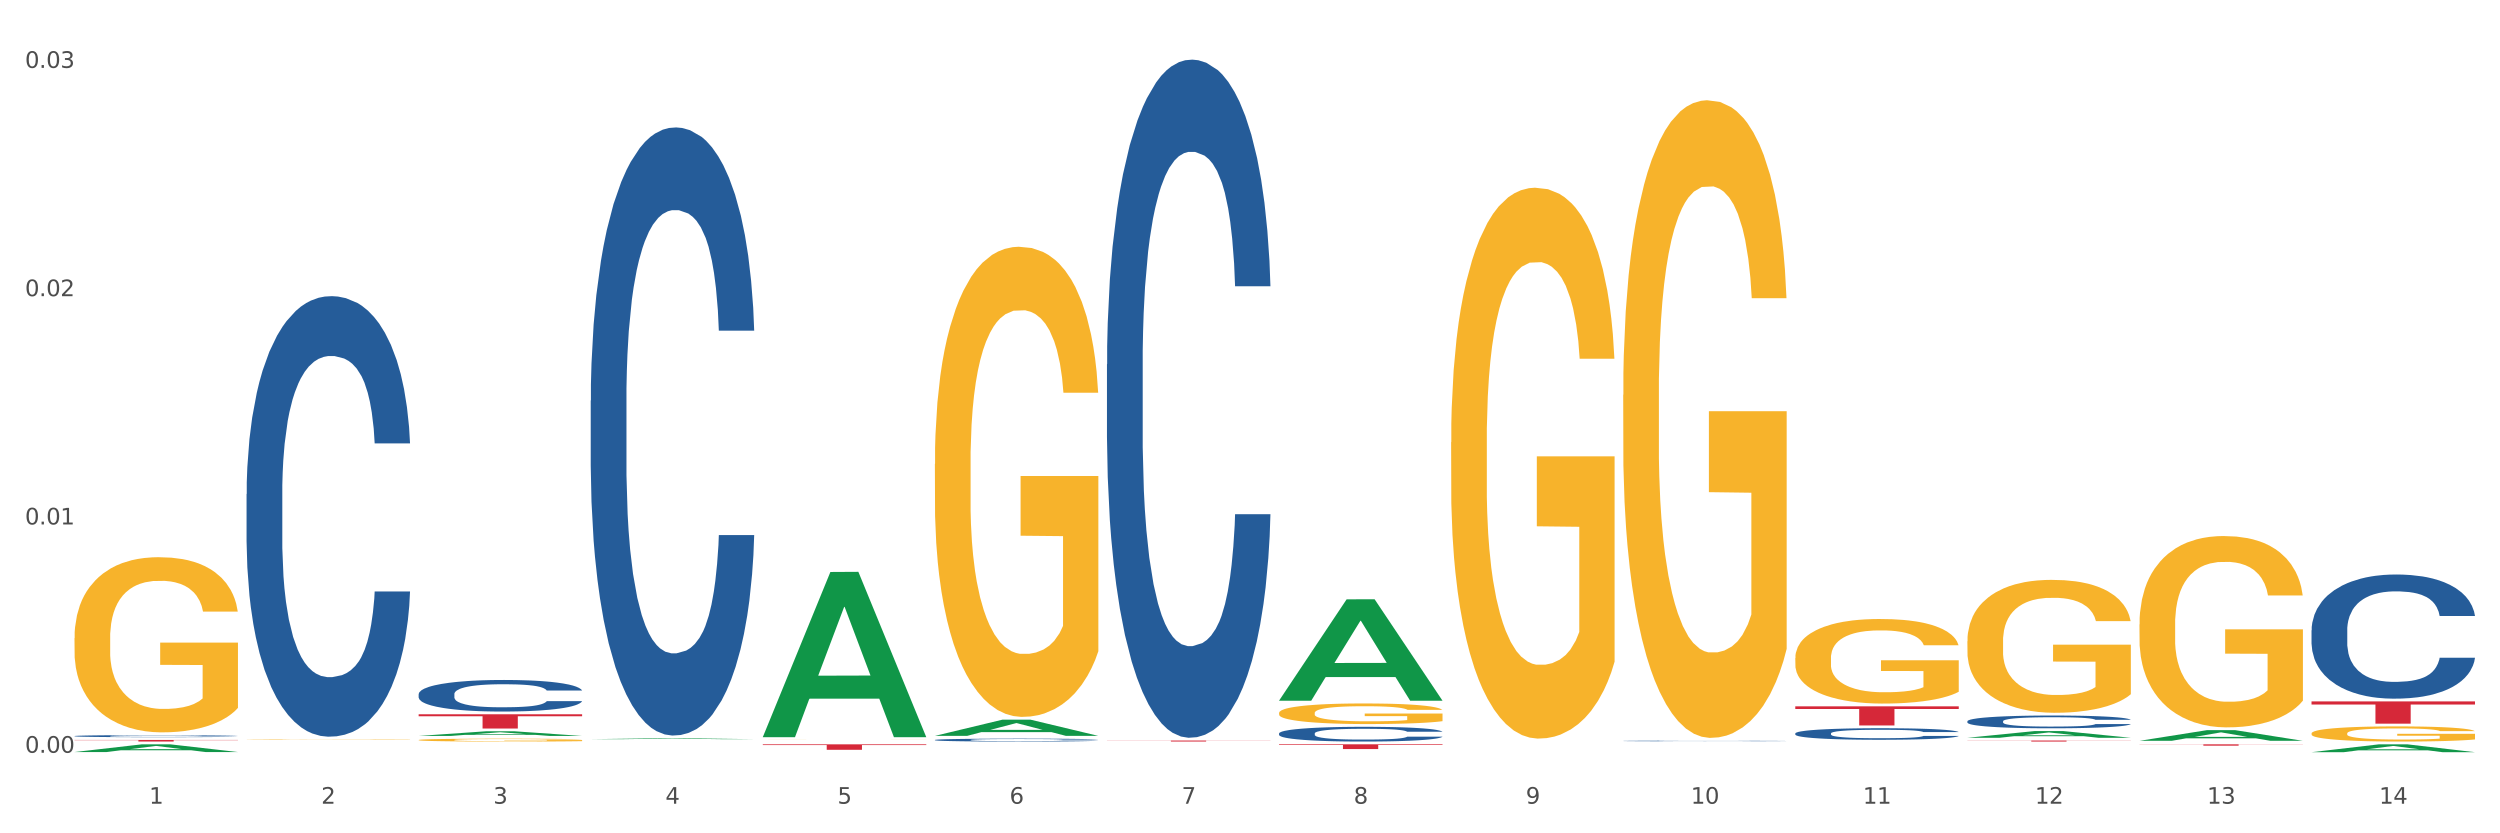 <?xml version="1.0" encoding="utf-8" standalone="no"?>
<!DOCTYPE svg PUBLIC "-//W3C//DTD SVG 1.1//EN"
  "http://www.w3.org/Graphics/SVG/1.1/DTD/svg11.dtd">
<svg xmlns:xlink="http://www.w3.org/1999/xlink" width="1080pt" height="360pt" viewBox="0 0 1080 360" xmlns="http://www.w3.org/2000/svg" version="1.1">
 <rect x="0" y="0" width="1080" height="360" fill="#333333" stroke="none"/>
 <defs>
  <style type="text/css">*{stroke-linejoin: round; stroke-linecap: butt}</style>
 </defs>
 <g id="figure_1">
  <g id="patch_1">
   <path d="M 0 360 
L 1080 360 
L 1080 0 
L 0 0 
z
" style="fill: #ffffff; stroke: #ffffff; stroke-linejoin: miter"/>
  </g>
  <g id="axes_1">
   <g id="matplotlib.axis_1">
    <g id="xtick_1">
     <g id="text_1">
      <!-- 1 -->
      <g style="fill: #4d4d4d" transform="translate(64.432 347.204) scale(0.096 -0.096)">
       <defs>
        <path id="DejaVuSans-31" d="M 794 531 
L 1825 531 
L 1825 4091 
L 703 3866 
L 703 4441 
L 1819 4666 
L 2450 4666 
L 2450 531 
L 3481 531 
L 3481 0 
L 794 0 
L 794 531 
z
" transform="scale(0.016)"/>
       </defs>
       <use xlink:href="#DejaVuSans-31"/>
      </g>
     </g>
    </g>
    <g id="xtick_2">
     <g id="text_2">
      <!-- 2 -->
      <g style="fill: #4d4d4d" transform="translate(138.771 347.204) scale(0.096 -0.096)">
       <defs>
        <path id="DejaVuSans-32" d="M 1228 531 
L 3431 531 
L 3431 0 
L 469 0 
L 469 531 
Q 828 903 1448 1529 
Q 2069 2156 2228 2338 
Q 2531 2678 2651 2914 
Q 2772 3150 2772 3378 
Q 2772 3750 2511 3984 
Q 2250 4219 1831 4219 
Q 1534 4219 1204 4116 
Q 875 4013 500 3803 
L 500 4441 
Q 881 4594 1212 4672 
Q 1544 4750 1819 4750 
Q 2544 4750 2975 4387 
Q 3406 4025 3406 3419 
Q 3406 3131 3298 2873 
Q 3191 2616 2906 2266 
Q 2828 2175 2409 1742 
Q 1991 1309 1228 531 
z
" transform="scale(0.016)"/>
       </defs>
       <use xlink:href="#DejaVuSans-32"/>
      </g>
     </g>
    </g>
    <g id="xtick_3">
     <g id="text_3">
      <!-- 3 -->
      <g style="fill: #4d4d4d" transform="translate(213.109 347.204) scale(0.096 -0.096)">
       <defs>
        <path id="DejaVuSans-33" d="M 2597 2516 
Q 3050 2419 3304 2112 
Q 3559 1806 3559 1356 
Q 3559 666 3084 287 
Q 2609 -91 1734 -91 
Q 1441 -91 1130 -33 
Q 819 25 488 141 
L 488 750 
Q 750 597 1062 519 
Q 1375 441 1716 441 
Q 2309 441 2620 675 
Q 2931 909 2931 1356 
Q 2931 1769 2642 2001 
Q 2353 2234 1838 2234 
L 1294 2234 
L 1294 2753 
L 1863 2753 
Q 2328 2753 2575 2939 
Q 2822 3125 2822 3475 
Q 2822 3834 2567 4026 
Q 2313 4219 1838 4219 
Q 1578 4219 1281 4162 
Q 984 4106 628 3988 
L 628 4550 
Q 988 4650 1302 4700 
Q 1616 4750 1894 4750 
Q 2613 4750 3031 4423 
Q 3450 4097 3450 3541 
Q 3450 3153 3228 2886 
Q 3006 2619 2597 2516 
z
" transform="scale(0.016)"/>
       </defs>
       <use xlink:href="#DejaVuSans-33"/>
      </g>
     </g>
    </g>
    <g id="xtick_4">
     <g id="text_4">
      <!-- 4 -->
      <g style="fill: #4d4d4d" transform="translate(287.448 347.204) scale(0.096 -0.096)">
       <defs>
        <path id="DejaVuSans-34" d="M 2419 4116 
L 825 1625 
L 2419 1625 
L 2419 4116 
z
M 2253 4666 
L 3047 4666 
L 3047 1625 
L 3713 1625 
L 3713 1100 
L 3047 1100 
L 3047 0 
L 2419 0 
L 2419 1100 
L 313 1100 
L 313 1709 
L 2253 4666 
z
" transform="scale(0.016)"/>
       </defs>
       <use xlink:href="#DejaVuSans-34"/>
      </g>
     </g>
    </g>
    <g id="xtick_5">
     <g id="text_5">
      <!-- 5 -->
      <g style="fill: #4d4d4d" transform="translate(361.787 347.204) scale(0.096 -0.096)">
       <defs>
        <path id="DejaVuSans-35" d="M 691 4666 
L 3169 4666 
L 3169 4134 
L 1269 4134 
L 1269 2991 
Q 1406 3038 1543 3061 
Q 1681 3084 1819 3084 
Q 2600 3084 3056 2656 
Q 3513 2228 3513 1497 
Q 3513 744 3044 326 
Q 2575 -91 1722 -91 
Q 1428 -91 1123 -41 
Q 819 9 494 109 
L 494 744 
Q 775 591 1075 516 
Q 1375 441 1709 441 
Q 2250 441 2565 725 
Q 2881 1009 2881 1497 
Q 2881 1984 2565 2268 
Q 2250 2553 1709 2553 
Q 1456 2553 1204 2497 
Q 953 2441 691 2322 
L 691 4666 
z
" transform="scale(0.016)"/>
       </defs>
       <use xlink:href="#DejaVuSans-35"/>
      </g>
     </g>
    </g>
    <g id="xtick_6">
     <g id="text_6">
      <!-- 6 -->
      <g style="fill: #4d4d4d" transform="translate(436.125 347.204) scale(0.096 -0.096)">
       <defs>
        <path id="DejaVuSans-36" d="M 2113 2584 
Q 1688 2584 1439 2293 
Q 1191 2003 1191 1497 
Q 1191 994 1439 701 
Q 1688 409 2113 409 
Q 2538 409 2786 701 
Q 3034 994 3034 1497 
Q 3034 2003 2786 2293 
Q 2538 2584 2113 2584 
z
M 3366 4563 
L 3366 3988 
Q 3128 4100 2886 4159 
Q 2644 4219 2406 4219 
Q 1781 4219 1451 3797 
Q 1122 3375 1075 2522 
Q 1259 2794 1537 2939 
Q 1816 3084 2150 3084 
Q 2853 3084 3261 2657 
Q 3669 2231 3669 1497 
Q 3669 778 3244 343 
Q 2819 -91 2113 -91 
Q 1303 -91 875 529 
Q 447 1150 447 2328 
Q 447 3434 972 4092 
Q 1497 4750 2381 4750 
Q 2619 4750 2861 4703 
Q 3103 4656 3366 4563 
z
" transform="scale(0.016)"/>
       </defs>
       <use xlink:href="#DejaVuSans-36"/>
      </g>
     </g>
    </g>
    <g id="xtick_7">
     <g id="text_7">
      <!-- 7 -->
      <g style="fill: #4d4d4d" transform="translate(510.464 347.204) scale(0.096 -0.096)">
       <defs>
        <path id="DejaVuSans-37" d="M 525 4666 
L 3525 4666 
L 3525 4397 
L 1831 0 
L 1172 0 
L 2766 4134 
L 525 4134 
L 525 4666 
z
" transform="scale(0.016)"/>
       </defs>
       <use xlink:href="#DejaVuSans-37"/>
      </g>
     </g>
    </g>
    <g id="xtick_8">
     <g id="text_8">
      <!-- 8 -->
      <g style="fill: #4d4d4d" transform="translate(584.803 347.204) scale(0.096 -0.096)">
       <defs>
        <path id="DejaVuSans-38" d="M 2034 2216 
Q 1584 2216 1326 1975 
Q 1069 1734 1069 1313 
Q 1069 891 1326 650 
Q 1584 409 2034 409 
Q 2484 409 2743 651 
Q 3003 894 3003 1313 
Q 3003 1734 2745 1975 
Q 2488 2216 2034 2216 
z
M 1403 2484 
Q 997 2584 770 2862 
Q 544 3141 544 3541 
Q 544 4100 942 4425 
Q 1341 4750 2034 4750 
Q 2731 4750 3128 4425 
Q 3525 4100 3525 3541 
Q 3525 3141 3298 2862 
Q 3072 2584 2669 2484 
Q 3125 2378 3379 2068 
Q 3634 1759 3634 1313 
Q 3634 634 3220 271 
Q 2806 -91 2034 -91 
Q 1263 -91 848 271 
Q 434 634 434 1313 
Q 434 1759 690 2068 
Q 947 2378 1403 2484 
z
M 1172 3481 
Q 1172 3119 1398 2916 
Q 1625 2713 2034 2713 
Q 2441 2713 2670 2916 
Q 2900 3119 2900 3481 
Q 2900 3844 2670 4047 
Q 2441 4250 2034 4250 
Q 1625 4250 1398 4047 
Q 1172 3844 1172 3481 
z
" transform="scale(0.016)"/>
       </defs>
       <use xlink:href="#DejaVuSans-38"/>
      </g>
     </g>
    </g>
    <g id="xtick_9">
     <g id="text_9">
      <!-- 9 -->
      <g style="fill: #4d4d4d" transform="translate(659.142 347.204) scale(0.096 -0.096)">
       <defs>
        <path id="DejaVuSans-39" d="M 703 97 
L 703 672 
Q 941 559 1184 500 
Q 1428 441 1663 441 
Q 2288 441 2617 861 
Q 2947 1281 2994 2138 
Q 2813 1869 2534 1725 
Q 2256 1581 1919 1581 
Q 1219 1581 811 2004 
Q 403 2428 403 3163 
Q 403 3881 828 4315 
Q 1253 4750 1959 4750 
Q 2769 4750 3195 4129 
Q 3622 3509 3622 2328 
Q 3622 1225 3098 567 
Q 2575 -91 1691 -91 
Q 1453 -91 1209 -44 
Q 966 3 703 97 
z
M 1959 2075 
Q 2384 2075 2632 2365 
Q 2881 2656 2881 3163 
Q 2881 3666 2632 3958 
Q 2384 4250 1959 4250 
Q 1534 4250 1286 3958 
Q 1038 3666 1038 3163 
Q 1038 2656 1286 2365 
Q 1534 2075 1959 2075 
z
" transform="scale(0.016)"/>
       </defs>
       <use xlink:href="#DejaVuSans-39"/>
      </g>
     </g>
    </g>
    <g id="xtick_10">
     <g id="text_10">
      <!-- 10 -->
      <g style="fill: #4d4d4d" transform="translate(730.426 347.204) scale(0.096 -0.096)">
       <defs>
        <path id="DejaVuSans-30" d="M 2034 4250 
Q 1547 4250 1301 3770 
Q 1056 3291 1056 2328 
Q 1056 1369 1301 889 
Q 1547 409 2034 409 
Q 2525 409 2770 889 
Q 3016 1369 3016 2328 
Q 3016 3291 2770 3770 
Q 2525 4250 2034 4250 
z
M 2034 4750 
Q 2819 4750 3233 4129 
Q 3647 3509 3647 2328 
Q 3647 1150 3233 529 
Q 2819 -91 2034 -91 
Q 1250 -91 836 529 
Q 422 1150 422 2328 
Q 422 3509 836 4129 
Q 1250 4750 2034 4750 
z
" transform="scale(0.016)"/>
       </defs>
       <use xlink:href="#DejaVuSans-31"/>
       <use xlink:href="#DejaVuSans-30" transform="translate(63.623 0)"/>
      </g>
     </g>
    </g>
    <g id="xtick_11">
     <g id="text_11">
      <!-- 11 -->
      <g style="fill: #4d4d4d" transform="translate(804.765 347.204) scale(0.096 -0.096)">
       <use xlink:href="#DejaVuSans-31"/>
       <use xlink:href="#DejaVuSans-31" transform="translate(63.623 0)"/>
      </g>
     </g>
    </g>
    <g id="xtick_12">
     <g id="text_12">
      <!-- 12 -->
      <g style="fill: #4d4d4d" transform="translate(879.104 347.204) scale(0.096 -0.096)">
       <use xlink:href="#DejaVuSans-31"/>
       <use xlink:href="#DejaVuSans-32" transform="translate(63.623 0)"/>
      </g>
     </g>
    </g>
    <g id="xtick_13">
     <g id="text_13">
      <!-- 13 -->
      <g style="fill: #4d4d4d" transform="translate(953.442 347.204) scale(0.096 -0.096)">
       <use xlink:href="#DejaVuSans-31"/>
       <use xlink:href="#DejaVuSans-33" transform="translate(63.623 0)"/>
      </g>
     </g>
    </g>
    <g id="xtick_14">
     <g id="text_14">
      <!-- 14 -->
      <g style="fill: #4d4d4d" transform="translate(1027.781 347.204) scale(0.096 -0.096)">
       <use xlink:href="#DejaVuSans-31"/>
       <use xlink:href="#DejaVuSans-34" transform="translate(63.623 0)"/>
      </g>
     </g>
    </g>
    <g id="xtick_15"/>
    <g id="xtick_16"/>
    <g id="xtick_17"/>
    <g id="xtick_18"/>
    <g id="xtick_19"/>
    <g id="xtick_20"/>
    <g id="xtick_21"/>
    <g id="xtick_22"/>
    <g id="xtick_23"/>
    <g id="xtick_24"/>
    <g id="xtick_25"/>
    <g id="xtick_26"/>
    <g id="xtick_27"/>
   </g>
   <g id="matplotlib.axis_2">
    <g id="ytick_1">
     <g id="text_15">
      <!-- 0.00 -->
      <g style="fill: #4d4d4d" transform="translate(10.8 325.185) scale(0.096 -0.096)">
       <defs>
        <path id="DejaVuSans-2e" d="M 684 794 
L 1344 794 
L 1344 0 
L 684 0 
L 684 794 
z
" transform="scale(0.016)"/>
       </defs>
       <use xlink:href="#DejaVuSans-30"/>
       <use xlink:href="#DejaVuSans-2e" transform="translate(63.623 0)"/>
       <use xlink:href="#DejaVuSans-30" transform="translate(95.41 0)"/>
       <use xlink:href="#DejaVuSans-30" transform="translate(159.033 0)"/>
      </g>
     </g>
    </g>
    <g id="ytick_2">
     <g id="text_16">
      <!-- 0.01 -->
      <g style="fill: #4d4d4d" transform="translate(10.8 226.565) scale(0.096 -0.096)">
       <use xlink:href="#DejaVuSans-30"/>
       <use xlink:href="#DejaVuSans-2e" transform="translate(63.623 0)"/>
       <use xlink:href="#DejaVuSans-30" transform="translate(95.41 0)"/>
       <use xlink:href="#DejaVuSans-31" transform="translate(159.033 0)"/>
      </g>
     </g>
    </g>
    <g id="ytick_3">
     <g id="text_17">
      <!-- 0.02 -->
      <g style="fill: #4d4d4d" transform="translate(10.8 127.944) scale(0.096 -0.096)">
       <use xlink:href="#DejaVuSans-30"/>
       <use xlink:href="#DejaVuSans-2e" transform="translate(63.623 0)"/>
       <use xlink:href="#DejaVuSans-30" transform="translate(95.41 0)"/>
       <use xlink:href="#DejaVuSans-32" transform="translate(159.033 0)"/>
      </g>
     </g>
    </g>
    <g id="ytick_4">
     <g id="text_18">
      <!-- 0.03 -->
      <g style="fill: #4d4d4d" transform="translate(10.8 29.323) scale(0.096 -0.096)">
       <use xlink:href="#DejaVuSans-30"/>
       <use xlink:href="#DejaVuSans-2e" transform="translate(63.623 0)"/>
       <use xlink:href="#DejaVuSans-30" transform="translate(95.41 0)"/>
       <use xlink:href="#DejaVuSans-33" transform="translate(159.033 0)"/>
      </g>
     </g>
    </g>
    <g id="ytick_5"/>
    <g id="ytick_6"/>
    <g id="ytick_7"/>
   </g>
   <g id="PolyCollection_1">
    <path d="M 32.175 324.879 
L 32.248 324.876 
L 61.37 321.541 
L 73.456 321.538 
L 102.797 324.885 
L 88.818 324.885 
L 82.484 324.106 
L 52.415 324.106 
L 52.197 324.118 
L 46.081 324.885 
L 32.175 324.885 
L 32.175 324.879 
L 56.201 323.641 
L 78.698 323.637 
L 67.559 322.251 
L 67.413 322.245 
L 67.267 322.255 
L 56.128 323.637 
L 56.201 323.641 
L 32.175 324.879 
z
" clip-path="url(#pbc77566bc9)" style="fill: #109648"/>
    <path d="M 924.24 321.538 
L 994.861 321.538 
L 994.861 321.618 
L 967.081 321.619 
L 967.081 322.117 
L 951.852 322.117 
L 951.852 321.619 
L 924.24 321.618 
L 924.24 321.539 
L 924.24 321.538 
z
" clip-path="url(#pbc77566bc9)" style="fill: #d62839"/>
    <path d="M 849.901 319.908 
L 920.523 319.908 
L 920.523 319.97 
L 892.742 319.971 
L 892.742 320.355 
L 877.514 320.355 
L 877.514 319.971 
L 849.901 319.97 
L 849.901 319.909 
L 849.901 319.908 
z
" clip-path="url(#pbc77566bc9)" style="fill: #d62839"/>
    <path d="M 775.562 305.128 
L 846.184 305.128 
L 846.184 306.278 
L 818.404 306.285 
L 818.404 313.404 
L 803.175 313.404 
L 803.175 306.285 
L 775.562 306.278 
L 775.562 305.135 
L 775.562 305.128 
z
" clip-path="url(#pbc77566bc9)" style="fill: #d62839"/>
    <path d="M 552.546 321.538 
L 623.168 321.538 
L 623.168 321.824 
L 595.388 321.825 
L 595.388 323.593 
L 580.159 323.593 
L 580.159 321.825 
L 552.546 321.824 
L 552.546 321.54 
L 552.546 321.538 
z
" clip-path="url(#pbc77566bc9)" style="fill: #d62839"/>
    <path d="M 478.207 319.904 
L 548.829 319.904 
L 548.829 319.964 
L 521.049 319.965 
L 521.049 320.337 
L 505.82 320.337 
L 505.82 319.965 
L 478.207 319.964 
L 478.207 319.905 
L 478.207 319.904 
z
" clip-path="url(#pbc77566bc9)" style="fill: #d62839"/>
    <path d="M 329.53 321.538 
L 400.152 321.538 
L 400.152 321.869 
L 372.371 321.871 
L 372.371 323.917 
L 357.143 323.917 
L 357.143 321.871 
L 329.53 321.869 
L 329.53 321.54 
L 329.53 321.538 
z
" clip-path="url(#pbc77566bc9)" style="fill: #d62839"/>
    <path d="M 180.852 308.571 
L 251.474 308.571 
L 251.474 309.426 
L 223.694 309.432 
L 223.694 314.724 
L 208.465 314.724 
L 208.465 309.432 
L 180.852 309.426 
L 180.852 308.577 
L 180.852 308.571 
z
" clip-path="url(#pbc77566bc9)" style="fill: #d62839"/>
    <path d="M 32.175 319.656 
L 102.797 319.656 
L 102.797 319.753 
L 75.017 319.754 
L 75.017 320.355 
L 59.788 320.355 
L 59.788 319.754 
L 32.175 319.753 
L 32.175 319.657 
L 32.175 319.656 
z
" clip-path="url(#pbc77566bc9)" style="fill: #d62839"/>
    <path d="M 998.578 303.009 
L 1069.2 303.009 
L 1069.2 304.345 
L 1041.42 304.354 
L 1041.42 312.619 
L 1026.191 312.619 
L 1026.191 304.354 
L 998.578 304.345 
L 998.578 303.018 
L 998.578 303.009 
z
" clip-path="url(#pbc77566bc9)" style="fill: #d62839"/>
    <path d="M 32.175 317.973 
L 32.258 317.972 
L 32.258 317.949 
L 32.509 317.917 
L 33.427 317.859 
L 34.596 317.815 
L 36.599 317.764 
L 37.684 317.742 
L 39.104 317.718 
L 42.025 317.679 
L 45.364 317.646 
L 47.702 317.628 
L 49.455 317.616 
L 53.378 317.596 
L 55.632 317.587 
L 57.969 317.579 
L 59.973 317.574 
L 63.312 317.568 
L 65.983 317.566 
L 69.072 317.565 
L 71.66 317.566 
L 75.082 317.569 
L 80.091 317.579 
L 82.011 317.585 
L 84.599 317.595 
L 87.27 317.608 
L 89.44 317.621 
L 91.945 317.641 
L 94.533 317.665 
L 97.037 317.697 
L 98.79 317.726 
L 100.209 317.757 
L 101.461 317.794 
L 102.379 317.835 
L 102.797 317.868 
L 87.52 317.868 
L 87.103 317.838 
L 86.268 317.805 
L 85.434 317.782 
L 84.515 317.764 
L 83.096 317.743 
L 81.844 317.73 
L 79.757 317.714 
L 77.837 317.704 
L 76.251 317.699 
L 74.331 317.694 
L 70.241 317.689 
L 67.319 317.689 
L 65.482 317.69 
L 63.229 317.694 
L 61.309 317.7 
L 59.055 317.71 
L 57.302 317.721 
L 55.549 317.735 
L 54.547 317.745 
L 53.044 317.763 
L 52.043 317.778 
L 50.707 317.804 
L 49.956 317.822 
L 48.62 317.869 
L 48.036 317.904 
L 47.785 317.928 
L 47.618 317.955 
L 47.618 318.084 
L 48.119 318.142 
L 48.537 318.167 
L 49.204 318.195 
L 50.457 318.232 
L 52.293 318.267 
L 54.213 318.293 
L 55.799 318.309 
L 57.302 318.32 
L 58.804 318.329 
L 60.641 318.338 
L 62.143 318.343 
L 64.397 318.348 
L 67.069 318.35 
L 69.155 318.35 
L 73.413 318.346 
L 75.333 318.342 
L 77.169 318.336 
L 79.173 318.327 
L 80.759 318.317 
L 81.677 318.309 
L 83.18 318.294 
L 84.348 318.277 
L 85.35 318.258 
L 86.018 318.241 
L 86.769 318.217 
L 87.353 318.188 
L 87.52 318.174 
L 102.797 318.174 
L 102.463 318.203 
L 101.879 318.232 
L 100.71 318.271 
L 99.792 318.294 
L 98.372 318.321 
L 96.87 318.344 
L 94.783 318.37 
L 92.863 318.389 
L 90.86 318.406 
L 88.689 318.421 
L 84.766 318.441 
L 83.347 318.447 
L 80.341 318.457 
L 78.004 318.463 
L 74.581 318.469 
L 71.075 318.472 
L 67.402 318.473 
L 64.147 318.471 
L 60.557 318.466 
L 58.303 318.461 
L 55.799 318.454 
L 52.877 318.442 
L 50.123 318.428 
L 47.535 318.411 
L 45.114 318.392 
L 42.86 318.371 
L 39.938 318.335 
L 37.768 318.3 
L 36.182 318.268 
L 35.097 318.241 
L 34.011 318.206 
L 33.427 318.182 
L 32.509 318.124 
L 32.175 318.07 
L 32.175 317.973 
z
" clip-path="url(#pbc77566bc9)" style="fill: #255c99"/>
    <path d="M 180.852 299.874 
L 180.936 299.862 
L 180.936 299.513 
L 181.186 299.039 
L 182.105 298.167 
L 183.273 297.507 
L 185.277 296.734 
L 186.362 296.41 
L 187.781 296.049 
L 190.703 295.463 
L 194.042 294.965 
L 196.379 294.691 
L 198.132 294.516 
L 202.056 294.205 
L 204.31 294.068 
L 206.647 293.956 
L 208.65 293.881 
L 211.989 293.794 
L 214.661 293.756 
L 217.749 293.744 
L 220.337 293.756 
L 223.76 293.806 
L 228.768 293.956 
L 230.688 294.043 
L 233.276 294.192 
L 235.947 294.392 
L 238.118 294.591 
L 240.622 294.878 
L 243.21 295.251 
L 245.714 295.725 
L 247.467 296.161 
L 248.886 296.622 
L 250.139 297.183 
L 251.057 297.793 
L 251.474 298.304 
L 236.198 298.304 
L 235.78 297.843 
L 234.946 297.345 
L 234.111 297.008 
L 233.193 296.734 
L 231.774 296.423 
L 230.521 296.223 
L 228.434 295.987 
L 226.514 295.837 
L 224.928 295.75 
L 223.008 295.675 
L 218.918 295.6 
L 215.996 295.6 
L 214.16 295.625 
L 211.906 295.688 
L 209.986 295.775 
L 207.732 295.924 
L 205.979 296.086 
L 204.226 296.298 
L 203.224 296.448 
L 201.722 296.722 
L 200.72 296.946 
L 199.384 297.332 
L 198.633 297.607 
L 197.297 298.317 
L 196.713 298.84 
L 196.463 299.201 
L 196.296 299.6 
L 196.296 301.544 
L 196.797 302.416 
L 197.214 302.79 
L 197.882 303.214 
L 199.134 303.762 
L 200.97 304.298 
L 202.89 304.684 
L 204.476 304.921 
L 205.979 305.095 
L 207.482 305.232 
L 209.318 305.357 
L 210.821 305.432 
L 213.075 305.507 
L 215.746 305.544 
L 217.833 305.544 
L 222.09 305.482 
L 224.01 305.419 
L 225.847 305.332 
L 227.85 305.195 
L 229.436 305.046 
L 230.354 304.933 
L 231.857 304.697 
L 233.026 304.447 
L 234.027 304.161 
L 234.695 303.912 
L 235.447 303.538 
L 236.031 303.114 
L 236.198 302.89 
L 251.474 302.89 
L 251.14 303.338 
L 250.556 303.775 
L 249.387 304.36 
L 248.469 304.697 
L 247.05 305.108 
L 245.547 305.457 
L 243.46 305.843 
L 241.54 306.13 
L 239.537 306.379 
L 237.367 306.603 
L 233.443 306.915 
L 232.024 307.002 
L 229.019 307.151 
L 226.681 307.239 
L 223.259 307.326 
L 219.753 307.376 
L 216.08 307.388 
L 212.824 307.363 
L 209.235 307.288 
L 206.981 307.214 
L 204.476 307.102 
L 201.555 306.927 
L 198.8 306.715 
L 196.212 306.466 
L 193.791 306.179 
L 191.538 305.855 
L 188.616 305.32 
L 186.445 304.796 
L 184.859 304.31 
L 183.774 303.899 
L 182.689 303.376 
L 182.105 303.014 
L 181.186 302.142 
L 180.852 301.332 
L 180.852 299.874 
z
" clip-path="url(#pbc77566bc9)" style="fill: #255c99"/>
    <path d="M 32.175 275.677 
L 32.258 275.607 
L 32.258 273.12 
L 32.425 270.977 
L 33.259 265.794 
L 34.51 261.509 
L 35.427 259.229 
L 36.344 257.363 
L 37.428 255.497 
L 38.762 253.562 
L 41.18 250.728 
L 42.681 249.277 
L 44.515 247.756 
L 47.85 245.545 
L 50.268 244.301 
L 52.77 243.264 
L 56.855 242.02 
L 59.523 241.467 
L 62.358 241.053 
L 65.777 240.776 
L 68.361 240.707 
L 74.031 240.915 
L 78.867 241.537 
L 81.202 242.02 
L 84.203 242.85 
L 85.788 243.403 
L 88.372 244.508 
L 91.04 245.96 
L 92.875 247.204 
L 95.626 249.553 
L 97.711 251.903 
L 99.628 254.806 
L 100.629 256.81 
L 101.379 258.676 
L 102.046 260.818 
L 102.713 264.204 
L 87.705 264.204 
L 87.122 261.786 
L 86.204 259.505 
L 84.87 257.294 
L 83.703 255.911 
L 81.702 254.184 
L 79.868 253.078 
L 77.95 252.249 
L 75.615 251.557 
L 73.781 251.212 
L 71.196 250.935 
L 66.11 251.005 
L 62.692 251.557 
L 60.357 252.249 
L 58.856 252.871 
L 57.522 253.562 
L 56.021 254.529 
L 54.27 255.98 
L 53.02 257.294 
L 51.769 258.952 
L 50.768 260.611 
L 49.851 262.546 
L 49.101 264.619 
L 48.517 266.761 
L 48.017 269.388 
L 47.6 273.742 
L 47.6 283.21 
L 47.767 285.352 
L 48.184 288.185 
L 48.684 290.328 
L 49.518 292.885 
L 50.268 294.613 
L 51.686 297.1 
L 53.27 299.174 
L 54.52 300.487 
L 55.771 301.593 
L 57.939 303.113 
L 60.357 304.357 
L 62.441 305.117 
L 65.276 305.808 
L 67.194 306.085 
L 68.862 306.223 
L 72.947 306.223 
L 75.865 306.016 
L 79.117 305.532 
L 81.619 304.91 
L 83.703 304.15 
L 86.038 302.906 
L 87.538 301.731 
L 87.538 287.287 
L 69.195 287.218 
L 69.195 277.612 
L 102.797 277.612 
L 102.797 305.808 
L 101.379 307.26 
L 99.795 308.573 
L 98.128 309.747 
L 95.626 311.199 
L 92.625 312.581 
L 89.956 313.549 
L 87.122 314.378 
L 83.786 315.138 
L 79.451 315.829 
L 76.783 316.106 
L 73.447 316.313 
L 69.529 316.382 
L 66.11 316.244 
L 62.775 315.898 
L 59.273 315.276 
L 55.855 314.378 
L 53.27 313.479 
L 50.685 312.374 
L 47.934 310.922 
L 45.766 309.54 
L 44.098 308.296 
L 42.264 306.707 
L 40.263 304.633 
L 38.762 302.767 
L 37.428 300.832 
L 36.01 298.344 
L 35.01 296.202 
L 34.009 293.507 
L 33.426 291.503 
L 32.759 288.393 
L 32.258 284.039 
L 32.175 275.677 
z
" clip-path="url(#pbc77566bc9)" style="fill: #f7b32b"/>
    <path d="M 255.191 173.088 
L 255.275 172.848 
L 255.275 166.131 
L 255.525 157.014 
L 256.443 140.219 
L 257.612 127.503 
L 259.615 112.628 
L 260.701 106.39 
L 262.12 99.432 
L 265.041 88.156 
L 268.381 78.559 
L 270.718 73.281 
L 272.471 69.922 
L 276.394 63.924 
L 278.648 61.285 
L 280.986 59.125 
L 282.989 57.686 
L 286.328 56.006 
L 288.999 55.287 
L 292.088 55.047 
L 294.676 55.287 
L 298.098 56.246 
L 303.107 59.125 
L 305.027 60.805 
L 307.615 63.684 
L 310.286 67.523 
L 312.457 71.361 
L 314.961 76.88 
L 317.549 84.077 
L 320.053 93.194 
L 321.806 101.592 
L 323.225 110.469 
L 324.477 121.265 
L 325.396 133.021 
L 325.813 142.858 
L 310.537 142.858 
L 310.119 133.981 
L 309.284 124.384 
L 308.45 117.906 
L 307.531 112.628 
L 306.112 106.63 
L 304.86 102.791 
L 302.773 98.233 
L 300.853 95.354 
L 299.267 93.674 
L 297.347 92.235 
L 293.257 90.795 
L 290.335 90.795 
L 288.499 91.275 
L 286.245 92.475 
L 284.325 94.154 
L 282.071 97.033 
L 280.318 100.152 
L 278.565 104.231 
L 277.563 107.11 
L 276.06 112.388 
L 275.059 116.707 
L 273.723 124.144 
L 272.972 129.423 
L 271.636 143.098 
L 271.052 153.175 
L 270.801 160.133 
L 270.634 167.81 
L 270.634 205.238 
L 271.135 222.032 
L 271.553 229.23 
L 272.22 237.387 
L 273.473 247.944 
L 275.309 258.26 
L 277.229 265.698 
L 278.815 270.257 
L 280.318 273.615 
L 281.82 276.255 
L 283.657 278.654 
L 285.159 280.093 
L 287.413 281.533 
L 290.085 282.253 
L 292.172 282.253 
L 296.429 281.053 
L 298.349 279.853 
L 300.185 278.174 
L 302.189 275.535 
L 303.775 272.656 
L 304.693 270.496 
L 306.196 265.938 
L 307.364 261.14 
L 308.366 255.621 
L 309.034 250.823 
L 309.785 243.625 
L 310.37 235.468 
L 310.537 231.149 
L 325.813 231.149 
L 325.479 239.787 
L 324.895 248.184 
L 323.726 259.46 
L 322.808 265.938 
L 321.389 273.855 
L 319.886 280.573 
L 317.799 288.011 
L 315.879 293.529 
L 313.876 298.327 
L 311.705 302.646 
L 307.782 308.644 
L 306.363 310.323 
L 303.358 313.203 
L 301.02 314.882 
L 297.598 316.561 
L 294.092 317.521 
L 290.419 317.761 
L 287.163 317.281 
L 283.573 315.842 
L 281.32 314.402 
L 278.815 312.243 
L 275.893 308.884 
L 273.139 304.805 
L 270.551 300.007 
L 268.13 294.489 
L 265.876 288.251 
L 262.955 277.934 
L 260.784 267.857 
L 259.198 258.5 
L 258.113 250.583 
L 257.028 240.506 
L 256.443 233.549 
L 255.525 216.754 
L 255.191 201.159 
L 255.191 173.088 
z
" clip-path="url(#pbc77566bc9)" style="fill: #255c99"/>
    <path d="M 403.869 319.658 
L 403.952 319.657 
L 403.952 319.624 
L 404.202 319.58 
L 405.121 319.499 
L 406.289 319.438 
L 408.293 319.366 
L 409.378 319.336 
L 410.797 319.303 
L 413.719 319.248 
L 417.058 319.202 
L 419.395 319.177 
L 421.148 319.161 
L 425.072 319.132 
L 427.326 319.119 
L 429.663 319.109 
L 431.666 319.102 
L 435.006 319.094 
L 437.677 319.09 
L 440.766 319.089 
L 443.353 319.09 
L 446.776 319.095 
L 451.785 319.109 
L 453.704 319.117 
L 456.292 319.131 
L 458.964 319.149 
L 461.134 319.168 
L 463.638 319.194 
L 466.226 319.229 
L 468.73 319.273 
L 470.483 319.313 
L 471.903 319.356 
L 473.155 319.408 
L 474.073 319.465 
L 474.49 319.512 
L 459.214 319.512 
L 458.797 319.469 
L 457.962 319.423 
L 457.127 319.392 
L 456.209 319.366 
L 454.79 319.337 
L 453.538 319.319 
L 451.451 319.297 
L 449.531 319.283 
L 447.945 319.275 
L 446.025 319.268 
L 441.934 319.261 
L 439.012 319.261 
L 437.176 319.263 
L 434.922 319.269 
L 433.002 319.277 
L 430.748 319.291 
L 428.995 319.306 
L 427.242 319.326 
L 426.24 319.34 
L 424.738 319.365 
L 423.736 319.386 
L 422.401 319.422 
L 421.649 319.447 
L 420.314 319.513 
L 419.729 319.562 
L 419.479 319.595 
L 419.312 319.632 
L 419.312 319.813 
L 419.813 319.894 
L 420.23 319.928 
L 420.898 319.968 
L 422.15 320.018 
L 423.987 320.068 
L 425.907 320.104 
L 427.493 320.126 
L 428.995 320.142 
L 430.498 320.155 
L 432.334 320.166 
L 433.837 320.173 
L 436.091 320.18 
L 438.762 320.184 
L 440.849 320.184 
L 445.106 320.178 
L 447.026 320.172 
L 448.863 320.164 
L 450.866 320.151 
L 452.452 320.137 
L 453.371 320.127 
L 454.873 320.105 
L 456.042 320.082 
L 457.044 320.055 
L 457.711 320.032 
L 458.463 319.998 
L 459.047 319.958 
L 459.214 319.937 
L 474.49 319.937 
L 474.156 319.979 
L 473.572 320.02 
L 472.403 320.074 
L 471.485 320.105 
L 470.066 320.143 
L 468.563 320.176 
L 466.477 320.211 
L 464.557 320.238 
L 462.553 320.261 
L 460.383 320.282 
L 456.459 320.311 
L 455.04 320.319 
L 452.035 320.333 
L 449.698 320.341 
L 446.275 320.349 
L 442.769 320.354 
L 439.096 320.355 
L 435.84 320.353 
L 432.251 320.346 
L 429.997 320.339 
L 427.493 320.328 
L 424.571 320.312 
L 421.816 320.292 
L 419.228 320.269 
L 416.808 320.243 
L 414.554 320.213 
L 411.632 320.163 
L 409.462 320.114 
L 407.875 320.069 
L 406.79 320.031 
L 405.705 319.983 
L 405.121 319.949 
L 404.202 319.868 
L 403.869 319.793 
L 403.869 319.658 
z
" clip-path="url(#pbc77566bc9)" style="fill: #255c99"/>
    <path d="M 478.207 157.392 
L 478.291 157.124 
L 478.291 149.633 
L 478.541 139.466 
L 479.459 120.738 
L 480.628 106.558 
L 482.632 89.97 
L 483.717 83.014 
L 485.136 75.255 
L 488.058 62.681 
L 491.397 51.979 
L 493.734 46.093 
L 495.487 42.347 
L 499.41 35.659 
L 501.664 32.716 
L 504.002 30.308 
L 506.005 28.702 
L 509.344 26.83 
L 512.016 26.027 
L 515.104 25.759 
L 517.692 26.027 
L 521.115 27.097 
L 526.123 30.308 
L 528.043 32.181 
L 530.631 35.391 
L 533.302 39.672 
L 535.473 43.953 
L 537.977 50.106 
L 540.565 58.132 
L 543.069 68.299 
L 544.822 77.663 
L 546.241 87.562 
L 547.493 99.602 
L 548.412 112.712 
L 548.829 123.681 
L 533.553 123.681 
L 533.135 113.782 
L 532.301 103.08 
L 531.466 95.856 
L 530.548 89.97 
L 529.128 83.282 
L 527.876 79.001 
L 525.789 73.918 
L 523.869 70.707 
L 522.283 68.834 
L 520.363 67.229 
L 516.273 65.624 
L 513.351 65.624 
L 511.515 66.159 
L 509.261 67.497 
L 507.341 69.369 
L 505.087 72.58 
L 503.334 76.058 
L 501.581 80.606 
L 500.579 83.817 
L 499.077 89.703 
L 498.075 94.519 
L 496.739 102.812 
L 495.988 108.698 
L 494.652 123.948 
L 494.068 135.185 
L 493.818 142.944 
L 493.651 151.506 
L 493.651 193.243 
L 494.151 211.971 
L 494.569 219.997 
L 495.237 229.094 
L 496.489 240.866 
L 498.325 252.37 
L 500.245 260.664 
L 501.831 265.747 
L 503.334 269.493 
L 504.837 272.436 
L 506.673 275.111 
L 508.176 276.717 
L 510.429 278.322 
L 513.101 279.125 
L 515.188 279.125 
L 519.445 277.787 
L 521.365 276.449 
L 523.202 274.576 
L 525.205 271.633 
L 526.791 268.423 
L 527.709 266.015 
L 529.212 260.931 
L 530.381 255.581 
L 531.382 249.427 
L 532.05 244.076 
L 532.801 236.05 
L 533.386 226.953 
L 533.553 222.137 
L 548.829 222.137 
L 548.495 231.769 
L 547.911 241.133 
L 546.742 253.708 
L 545.824 260.931 
L 544.405 269.76 
L 542.902 277.252 
L 540.815 285.546 
L 538.895 291.699 
L 536.892 297.05 
L 534.721 301.866 
L 530.798 308.554 
L 529.379 310.427 
L 526.374 313.638 
L 524.036 315.511 
L 520.614 317.383 
L 517.108 318.454 
L 513.435 318.721 
L 510.179 318.186 
L 506.59 316.581 
L 504.336 314.976 
L 501.831 312.568 
L 498.91 308.822 
L 496.155 304.274 
L 493.567 298.923 
L 491.146 292.769 
L 488.892 285.813 
L 485.971 274.309 
L 483.8 263.072 
L 482.214 252.638 
L 481.129 243.809 
L 480.044 232.572 
L 479.459 224.813 
L 478.541 206.085 
L 478.207 188.694 
L 478.207 157.392 
z
" clip-path="url(#pbc77566bc9)" style="fill: #255c99"/>
    <path d="M 998.578 272.286 
L 998.662 272.237 
L 998.662 270.865 
L 998.912 269.003 
L 999.83 265.574 
L 1000.999 262.978 
L 1003.003 259.94 
L 1004.088 258.667 
L 1005.507 257.246 
L 1008.429 254.944 
L 1011.768 252.984 
L 1014.105 251.906 
L 1015.858 251.22 
L 1019.781 249.996 
L 1022.035 249.457 
L 1024.373 249.016 
L 1026.376 248.722 
L 1029.715 248.379 
L 1032.387 248.232 
L 1035.475 248.183 
L 1038.063 248.232 
L 1041.486 248.428 
L 1046.494 249.016 
L 1048.414 249.359 
L 1051.002 249.947 
L 1053.673 250.731 
L 1055.844 251.514 
L 1058.348 252.641 
L 1060.936 254.111 
L 1063.44 255.972 
L 1065.193 257.687 
L 1066.612 259.5 
L 1067.864 261.704 
L 1068.783 264.105 
L 1069.2 266.113 
L 1053.924 266.113 
L 1053.506 264.3 
L 1052.671 262.341 
L 1051.837 261.018 
L 1050.918 259.94 
L 1049.499 258.716 
L 1048.247 257.932 
L 1046.16 257.001 
L 1044.24 256.413 
L 1042.654 256.07 
L 1040.734 255.776 
L 1036.644 255.482 
L 1033.722 255.482 
L 1031.886 255.58 
L 1029.632 255.825 
L 1027.712 256.168 
L 1025.458 256.756 
L 1023.705 257.393 
L 1021.952 258.226 
L 1020.95 258.814 
L 1019.448 259.891 
L 1018.446 260.773 
L 1017.11 262.292 
L 1016.359 263.37 
L 1015.023 266.162 
L 1014.439 268.22 
L 1014.188 269.64 
L 1014.022 271.208 
L 1014.022 278.85 
L 1014.522 282.279 
L 1014.94 283.749 
L 1015.608 285.415 
L 1016.86 287.57 
L 1018.696 289.677 
L 1020.616 291.195 
L 1022.202 292.126 
L 1023.705 292.812 
L 1025.207 293.351 
L 1027.044 293.841 
L 1028.547 294.135 
L 1030.8 294.429 
L 1033.472 294.576 
L 1035.559 294.576 
L 1039.816 294.331 
L 1041.736 294.086 
L 1043.572 293.743 
L 1045.576 293.204 
L 1047.162 292.616 
L 1048.08 292.175 
L 1049.583 291.244 
L 1050.752 290.265 
L 1051.753 289.138 
L 1052.421 288.158 
L 1053.172 286.688 
L 1053.757 285.023 
L 1053.924 284.141 
L 1069.2 284.141 
L 1068.866 285.905 
L 1068.282 287.619 
L 1067.113 289.922 
L 1066.195 291.244 
L 1064.776 292.861 
L 1063.273 294.233 
L 1061.186 295.751 
L 1059.266 296.878 
L 1057.263 297.858 
L 1055.092 298.74 
L 1051.169 299.964 
L 1049.75 300.307 
L 1046.745 300.895 
L 1044.407 301.238 
L 1040.985 301.581 
L 1037.479 301.777 
L 1033.806 301.826 
L 1030.55 301.728 
L 1026.96 301.434 
L 1024.707 301.14 
L 1022.202 300.699 
L 1019.281 300.013 
L 1016.526 299.18 
L 1013.938 298.201 
L 1011.517 297.074 
L 1009.263 295.8 
L 1006.342 293.694 
L 1004.171 291.636 
L 1002.585 289.726 
L 1001.5 288.109 
L 1000.415 286.051 
L 999.83 284.631 
L 998.912 281.202 
L 998.578 278.017 
L 998.578 272.286 
z
" clip-path="url(#pbc77566bc9)" style="fill: #255c99"/>
    <path d="M 849.901 311.585 
L 849.984 311.58 
L 849.984 311.439 
L 850.235 311.248 
L 851.153 310.895 
L 852.322 310.628 
L 854.325 310.315 
L 855.41 310.184 
L 856.829 310.038 
L 859.751 309.802 
L 863.09 309.6 
L 865.428 309.489 
L 867.181 309.419 
L 871.104 309.293 
L 873.358 309.237 
L 875.695 309.192 
L 877.699 309.162 
L 881.038 309.126 
L 883.709 309.111 
L 886.798 309.106 
L 889.386 309.111 
L 892.808 309.131 
L 897.817 309.192 
L 899.737 309.227 
L 902.325 309.288 
L 904.996 309.368 
L 907.166 309.449 
L 909.671 309.565 
L 912.258 309.716 
L 914.763 309.907 
L 916.516 310.084 
L 917.935 310.27 
L 919.187 310.497 
L 920.105 310.744 
L 920.523 310.95 
L 905.246 310.95 
L 904.829 310.764 
L 903.994 310.562 
L 903.159 310.426 
L 902.241 310.315 
L 900.822 310.19 
L 899.57 310.109 
L 897.483 310.013 
L 895.563 309.953 
L 893.977 309.917 
L 892.057 309.887 
L 887.966 309.857 
L 885.045 309.857 
L 883.208 309.867 
L 880.954 309.892 
L 879.034 309.928 
L 876.78 309.988 
L 875.027 310.053 
L 873.274 310.139 
L 872.273 310.2 
L 870.77 310.31 
L 869.768 310.401 
L 868.433 310.557 
L 867.681 310.668 
L 866.346 310.955 
L 865.761 311.167 
L 865.511 311.313 
L 865.344 311.474 
L 865.344 312.26 
L 865.845 312.613 
L 866.262 312.764 
L 866.93 312.936 
L 868.182 313.157 
L 870.019 313.374 
L 871.939 313.53 
L 873.525 313.626 
L 875.027 313.696 
L 876.53 313.752 
L 878.367 313.802 
L 879.869 313.832 
L 882.123 313.863 
L 884.794 313.878 
L 886.881 313.878 
L 891.139 313.853 
L 893.059 313.827 
L 894.895 313.792 
L 896.899 313.737 
L 898.485 313.676 
L 899.403 313.631 
L 900.905 313.535 
L 902.074 313.434 
L 903.076 313.318 
L 903.744 313.218 
L 904.495 313.067 
L 905.079 312.895 
L 905.246 312.805 
L 920.523 312.805 
L 920.189 312.986 
L 919.604 313.162 
L 918.436 313.399 
L 917.517 313.535 
L 916.098 313.701 
L 914.596 313.842 
L 912.509 313.999 
L 910.589 314.115 
L 908.585 314.215 
L 906.415 314.306 
L 902.491 314.432 
L 901.072 314.467 
L 898.067 314.528 
L 895.73 314.563 
L 892.307 314.598 
L 888.801 314.618 
L 885.128 314.623 
L 881.873 314.613 
L 878.283 314.583 
L 876.029 314.553 
L 873.525 314.508 
L 870.603 314.437 
L 867.848 314.351 
L 865.261 314.251 
L 862.84 314.135 
L 860.586 314.004 
L 857.664 313.787 
L 855.494 313.575 
L 853.908 313.379 
L 852.823 313.213 
L 851.737 313.001 
L 851.153 312.855 
L 850.235 312.502 
L 849.901 312.175 
L 849.901 311.585 
z
" clip-path="url(#pbc77566bc9)" style="fill: #255c99"/>
    <path d="M 775.562 316.833 
L 775.646 316.828 
L 775.646 316.7 
L 775.896 316.527 
L 776.814 316.207 
L 777.983 315.965 
L 779.986 315.682 
L 781.072 315.564 
L 782.491 315.431 
L 785.412 315.217 
L 788.752 315.034 
L 791.089 314.934 
L 792.842 314.87 
L 796.765 314.756 
L 799.019 314.705 
L 801.357 314.664 
L 803.36 314.637 
L 806.699 314.605 
L 809.37 314.591 
L 812.459 314.587 
L 815.047 314.591 
L 818.469 314.61 
L 823.478 314.664 
L 825.398 314.696 
L 827.986 314.751 
L 830.657 314.824 
L 832.828 314.897 
L 835.332 315.002 
L 837.92 315.139 
L 840.424 315.313 
L 842.177 315.472 
L 843.596 315.641 
L 844.848 315.847 
L 845.766 316.07 
L 846.184 316.257 
L 830.908 316.257 
L 830.49 316.089 
L 829.655 315.906 
L 828.821 315.783 
L 827.902 315.682 
L 826.483 315.568 
L 825.231 315.495 
L 823.144 315.408 
L 821.224 315.354 
L 819.638 315.322 
L 817.718 315.294 
L 813.628 315.267 
L 810.706 315.267 
L 808.87 315.276 
L 806.616 315.299 
L 804.696 315.331 
L 802.442 315.386 
L 800.689 315.445 
L 798.936 315.523 
L 797.934 315.577 
L 796.431 315.678 
L 795.43 315.76 
L 794.094 315.901 
L 793.343 316.002 
L 792.007 316.262 
L 791.423 316.454 
L 791.172 316.586 
L 791.005 316.732 
L 791.005 317.444 
L 791.506 317.764 
L 791.924 317.901 
L 792.591 318.056 
L 793.844 318.257 
L 795.68 318.453 
L 797.6 318.595 
L 799.186 318.681 
L 800.689 318.745 
L 802.191 318.796 
L 804.028 318.841 
L 805.53 318.869 
L 807.784 318.896 
L 810.456 318.91 
L 812.543 318.91 
L 816.8 318.887 
L 818.72 318.864 
L 820.556 318.832 
L 822.56 318.782 
L 824.146 318.727 
L 825.064 318.686 
L 826.567 318.599 
L 827.735 318.508 
L 828.737 318.403 
L 829.405 318.312 
L 830.156 318.175 
L 830.741 318.02 
L 830.908 317.937 
L 846.184 317.937 
L 845.85 318.102 
L 845.266 318.261 
L 844.097 318.476 
L 843.179 318.599 
L 841.76 318.75 
L 840.257 318.878 
L 838.17 319.019 
L 836.25 319.124 
L 834.247 319.216 
L 832.076 319.298 
L 828.153 319.412 
L 826.734 319.444 
L 823.728 319.499 
L 821.391 319.531 
L 817.969 319.563 
L 814.463 319.581 
L 810.79 319.585 
L 807.534 319.576 
L 803.944 319.549 
L 801.69 319.521 
L 799.186 319.48 
L 796.264 319.416 
L 793.51 319.339 
L 790.922 319.248 
L 788.501 319.143 
L 786.247 319.024 
L 783.325 318.828 
L 781.155 318.636 
L 779.569 318.458 
L 778.484 318.307 
L 777.399 318.115 
L 776.814 317.983 
L 775.896 317.663 
L 775.562 317.367 
L 775.562 316.833 
z
" clip-path="url(#pbc77566bc9)" style="fill: #255c99"/>
    <path d="M 106.514 213.449 
L 106.597 213.275 
L 106.597 208.408 
L 106.848 201.803 
L 107.766 189.637 
L 108.935 180.425 
L 110.938 169.649 
L 112.023 165.13 
L 113.442 160.089 
L 116.364 151.92 
L 119.703 144.968 
L 122.04 141.144 
L 123.794 138.71 
L 127.717 134.365 
L 129.971 132.453 
L 132.308 130.889 
L 134.312 129.846 
L 137.651 128.629 
L 140.322 128.108 
L 143.411 127.934 
L 145.998 128.108 
L 149.421 128.803 
L 154.43 130.889 
L 156.35 132.106 
L 158.937 134.191 
L 161.609 136.972 
L 163.779 139.753 
L 166.283 143.751 
L 168.871 148.965 
L 171.376 155.57 
L 173.129 161.653 
L 174.548 168.084 
L 175.8 175.906 
L 176.718 184.422 
L 177.135 191.549 
L 161.859 191.549 
L 161.442 185.118 
L 160.607 178.165 
L 159.772 173.472 
L 158.854 169.649 
L 157.435 165.303 
L 156.183 162.522 
L 154.096 159.22 
L 152.176 157.134 
L 150.59 155.918 
L 148.67 154.875 
L 144.579 153.832 
L 141.658 153.832 
L 139.821 154.179 
L 137.567 155.049 
L 135.647 156.265 
L 133.393 158.351 
L 131.64 160.61 
L 129.887 163.565 
L 128.886 165.651 
L 127.383 169.475 
L 126.381 172.603 
L 125.046 177.991 
L 124.294 181.815 
L 122.959 191.722 
L 122.374 199.022 
L 122.124 204.063 
L 121.957 209.625 
L 121.957 236.739 
L 122.458 248.906 
L 122.875 254.12 
L 123.543 260.03 
L 124.795 267.677 
L 126.632 275.151 
L 128.552 280.539 
L 130.138 283.842 
L 131.64 286.275 
L 133.143 288.187 
L 134.979 289.925 
L 136.482 290.968 
L 138.736 292.011 
L 141.407 292.532 
L 143.494 292.532 
L 147.751 291.663 
L 149.671 290.794 
L 151.508 289.577 
L 153.511 287.665 
L 155.097 285.58 
L 156.016 284.015 
L 157.518 280.713 
L 158.687 277.237 
L 159.689 273.239 
L 160.357 269.763 
L 161.108 264.549 
L 161.692 258.639 
L 161.859 255.511 
L 177.135 255.511 
L 176.802 261.768 
L 176.217 267.851 
L 175.049 276.02 
L 174.13 280.713 
L 172.711 286.449 
L 171.209 291.315 
L 169.122 296.704 
L 167.202 300.701 
L 165.198 304.177 
L 163.028 307.306 
L 159.104 311.651 
L 157.685 312.868 
L 154.68 314.954 
L 152.343 316.17 
L 148.92 317.387 
L 145.414 318.082 
L 141.741 318.256 
L 138.486 317.908 
L 134.896 316.866 
L 132.642 315.823 
L 130.138 314.258 
L 127.216 311.825 
L 124.461 308.87 
L 121.874 305.394 
L 119.453 301.396 
L 117.199 296.877 
L 114.277 289.404 
L 112.107 282.104 
L 110.521 275.325 
L 109.435 269.589 
L 108.35 262.289 
L 107.766 257.249 
L 106.848 245.082 
L 106.514 233.784 
L 106.514 213.449 
z
" clip-path="url(#pbc77566bc9)" style="fill: #255c99"/>
    <path d="M 701.223 320.087 
L 701.307 320.086 
L 701.307 320.079 
L 701.557 320.069 
L 702.476 320.051 
L 703.644 320.038 
L 705.648 320.022 
L 706.733 320.015 
L 708.152 320.008 
L 711.074 319.996 
L 714.413 319.985 
L 716.75 319.98 
L 718.503 319.976 
L 722.427 319.97 
L 724.681 319.967 
L 727.018 319.964 
L 729.021 319.963 
L 732.36 319.961 
L 735.032 319.96 
L 738.12 319.96 
L 740.708 319.96 
L 744.131 319.961 
L 749.139 319.964 
L 751.059 319.966 
L 753.647 319.969 
L 756.318 319.973 
L 758.489 319.978 
L 760.993 319.983 
L 763.581 319.991 
L 766.085 320.001 
L 767.838 320.01 
L 769.257 320.019 
L 770.51 320.031 
L 771.428 320.044 
L 771.845 320.054 
L 756.569 320.054 
L 756.151 320.045 
L 755.317 320.034 
L 754.482 320.027 
L 753.564 320.022 
L 752.145 320.015 
L 750.892 320.011 
L 748.805 320.006 
L 746.885 320.003 
L 745.299 320.001 
L 743.379 320 
L 739.289 319.998 
L 736.367 319.998 
L 734.531 319.999 
L 732.277 320 
L 730.357 320.002 
L 728.103 320.005 
L 726.35 320.008 
L 724.597 320.013 
L 723.595 320.016 
L 722.093 320.022 
L 721.091 320.026 
L 719.755 320.034 
L 719.004 320.04 
L 717.668 320.054 
L 717.084 320.065 
L 716.834 320.073 
L 716.667 320.081 
L 716.667 320.121 
L 717.168 320.139 
L 717.585 320.147 
L 718.253 320.155 
L 719.505 320.167 
L 721.341 320.178 
L 723.261 320.186 
L 724.847 320.191 
L 726.35 320.194 
L 727.853 320.197 
L 729.689 320.2 
L 731.192 320.201 
L 733.446 320.203 
L 736.117 320.204 
L 738.204 320.204 
L 742.461 320.202 
L 744.381 320.201 
L 746.218 320.199 
L 748.221 320.196 
L 749.807 320.193 
L 750.725 320.191 
L 752.228 320.186 
L 753.397 320.181 
L 754.398 320.175 
L 755.066 320.17 
L 755.818 320.162 
L 756.402 320.153 
L 756.569 320.149 
L 771.845 320.149 
L 771.511 320.158 
L 770.927 320.167 
L 769.758 320.179 
L 768.84 320.186 
L 767.421 320.195 
L 765.918 320.202 
L 763.831 320.21 
L 761.911 320.216 
L 759.908 320.221 
L 757.738 320.225 
L 753.814 320.232 
L 752.395 320.234 
L 749.39 320.237 
L 747.052 320.238 
L 743.63 320.24 
L 740.124 320.241 
L 736.451 320.242 
L 733.195 320.241 
L 729.606 320.239 
L 727.352 320.238 
L 724.847 320.236 
L 721.926 320.232 
L 719.171 320.228 
L 716.583 320.223 
L 714.162 320.217 
L 711.908 320.21 
L 708.987 320.199 
L 706.816 320.188 
L 705.23 320.178 
L 704.145 320.17 
L 703.06 320.159 
L 702.476 320.151 
L 701.557 320.133 
L 701.223 320.117 
L 701.223 320.087 
z
" clip-path="url(#pbc77566bc9)" style="fill: #255c99"/>
    <path d="M 552.546 316.843 
L 552.629 316.837 
L 552.629 316.674 
L 552.88 316.453 
L 553.798 316.045 
L 554.967 315.736 
L 556.97 315.375 
L 558.055 315.224 
L 559.475 315.055 
L 562.396 314.781 
L 565.735 314.548 
L 568.073 314.42 
L 569.826 314.338 
L 573.749 314.193 
L 576.003 314.129 
L 578.34 314.076 
L 580.344 314.041 
L 583.683 314.001 
L 586.354 313.983 
L 589.443 313.977 
L 592.031 313.983 
L 595.453 314.006 
L 600.462 314.076 
L 602.382 314.117 
L 604.97 314.187 
L 607.641 314.28 
L 609.811 314.373 
L 612.316 314.507 
L 614.903 314.682 
L 617.408 314.903 
L 619.161 315.107 
L 620.58 315.323 
L 621.832 315.585 
L 622.75 315.87 
L 623.168 316.109 
L 607.891 316.109 
L 607.474 315.893 
L 606.639 315.66 
L 605.804 315.503 
L 604.886 315.375 
L 603.467 315.229 
L 602.215 315.136 
L 600.128 315.026 
L 598.208 314.956 
L 596.622 314.915 
L 594.702 314.88 
L 590.612 314.845 
L 587.69 314.845 
L 585.853 314.857 
L 583.6 314.886 
L 581.68 314.927 
L 579.426 314.997 
L 577.673 315.072 
L 575.92 315.171 
L 574.918 315.241 
L 573.415 315.369 
L 572.414 315.474 
L 571.078 315.655 
L 570.327 315.783 
L 568.991 316.115 
L 568.407 316.359 
L 568.156 316.528 
L 567.989 316.715 
L 567.989 317.623 
L 568.49 318.031 
L 568.908 318.206 
L 569.575 318.404 
L 570.827 318.66 
L 572.664 318.91 
L 574.584 319.091 
L 576.17 319.202 
L 577.673 319.283 
L 579.175 319.347 
L 581.012 319.405 
L 582.514 319.44 
L 584.768 319.475 
L 587.439 319.493 
L 589.526 319.493 
L 593.784 319.464 
L 595.704 319.435 
L 597.54 319.394 
L 599.544 319.33 
L 601.13 319.26 
L 602.048 319.207 
L 603.551 319.097 
L 604.719 318.98 
L 605.721 318.846 
L 606.389 318.73 
L 607.14 318.555 
L 607.724 318.357 
L 607.891 318.252 
L 623.168 318.252 
L 622.834 318.462 
L 622.249 318.666 
L 621.081 318.94 
L 620.163 319.097 
L 618.743 319.289 
L 617.241 319.452 
L 615.154 319.633 
L 613.234 319.767 
L 611.23 319.883 
L 609.06 319.988 
L 605.137 320.134 
L 603.718 320.174 
L 600.712 320.244 
L 598.375 320.285 
L 594.952 320.326 
L 591.446 320.349 
L 587.773 320.355 
L 584.518 320.343 
L 580.928 320.308 
L 578.674 320.273 
L 576.17 320.221 
L 573.248 320.139 
L 570.494 320.04 
L 567.906 319.924 
L 565.485 319.79 
L 563.231 319.638 
L 560.309 319.388 
L 558.139 319.143 
L 556.553 318.916 
L 555.468 318.724 
L 554.382 318.479 
L 553.798 318.311 
L 552.88 317.903 
L 552.546 317.524 
L 552.546 316.843 
z
" clip-path="url(#pbc77566bc9)" style="fill: #255c99"/>
    <path d="M 403.869 200.451 
L 403.952 200.265 
L 403.952 193.588 
L 404.119 187.837 
L 404.952 173.925 
L 406.203 162.425 
L 407.12 156.304 
L 408.037 151.295 
L 409.121 146.287 
L 410.455 141.093 
L 412.873 133.488 
L 414.374 129.593 
L 416.209 125.512 
L 419.544 119.576 
L 421.962 116.237 
L 424.463 113.455 
L 428.549 110.116 
L 431.217 108.632 
L 434.052 107.519 
L 437.47 106.777 
L 440.055 106.592 
L 445.725 107.148 
L 450.561 108.818 
L 452.895 110.116 
L 455.897 112.342 
L 457.481 113.826 
L 460.066 116.794 
L 462.734 120.689 
L 464.568 124.028 
L 467.32 130.335 
L 469.404 136.642 
L 471.322 144.432 
L 472.322 149.811 
L 473.073 154.82 
L 473.74 160.57 
L 474.407 169.659 
L 459.399 169.659 
L 458.815 163.167 
L 457.898 157.046 
L 456.564 151.11 
L 455.397 147.4 
L 453.396 142.763 
L 451.561 139.795 
L 449.643 137.569 
L 447.309 135.714 
L 445.475 134.787 
L 442.89 134.045 
L 437.804 134.23 
L 434.385 135.714 
L 432.051 137.569 
L 430.55 139.238 
L 429.216 141.093 
L 427.715 143.69 
L 425.964 147.586 
L 424.713 151.11 
L 423.463 155.562 
L 422.462 160.014 
L 421.545 165.207 
L 420.794 170.772 
L 420.211 176.522 
L 419.711 183.571 
L 419.294 195.257 
L 419.294 220.669 
L 419.46 226.42 
L 419.877 234.025 
L 420.378 239.775 
L 421.211 246.638 
L 421.962 251.276 
L 423.379 257.953 
L 424.963 263.518 
L 426.214 267.042 
L 427.465 270.01 
L 429.633 274.091 
L 432.051 277.43 
L 434.135 279.47 
L 436.97 281.325 
L 438.888 282.067 
L 440.555 282.438 
L 444.641 282.438 
L 447.559 281.882 
L 450.811 280.583 
L 453.312 278.914 
L 455.397 276.873 
L 457.731 273.535 
L 459.232 270.381 
L 459.232 231.613 
L 440.889 231.428 
L 440.889 205.645 
L 474.49 205.645 
L 474.49 281.325 
L 473.073 285.221 
L 471.489 288.745 
L 469.821 291.898 
L 467.32 295.794 
L 464.318 299.503 
L 461.65 302.1 
L 458.815 304.326 
L 455.48 306.367 
L 451.144 308.222 
L 448.476 308.964 
L 445.141 309.52 
L 441.222 309.706 
L 437.804 309.335 
L 434.469 308.407 
L 430.967 306.738 
L 427.548 304.326 
L 424.963 301.915 
L 422.379 298.947 
L 419.627 295.052 
L 417.459 291.342 
L 415.792 288.003 
L 413.957 283.737 
L 411.956 278.172 
L 410.455 273.164 
L 409.121 267.97 
L 407.704 261.292 
L 406.703 255.542 
L 405.703 248.308 
L 405.119 242.928 
L 404.452 234.581 
L 403.952 222.895 
L 403.869 200.451 
z
" clip-path="url(#pbc77566bc9)" style="fill: #f7b32b"/>
    <path d="M 998.578 324.943 
L 998.651 324.94 
L 1027.773 321.541 
L 1039.859 321.538 
L 1069.2 324.95 
L 1055.221 324.95 
L 1048.887 324.155 
L 1018.818 324.155 
L 1018.6 324.168 
L 1012.484 324.95 
L 998.578 324.95 
L 998.578 324.943 
L 1022.604 323.681 
L 1045.101 323.678 
L 1033.962 322.265 
L 1033.816 322.259 
L 1033.671 322.268 
L 1022.531 323.678 
L 1022.604 323.681 
L 998.578 324.943 
z
" clip-path="url(#pbc77566bc9)" style="fill: #109648"/>
    <path d="M 106.514 319.533 
L 106.597 319.533 
L 106.597 319.526 
L 106.764 319.521 
L 107.598 319.507 
L 108.848 319.495 
L 109.765 319.489 
L 110.683 319.484 
L 111.767 319.479 
L 113.101 319.474 
L 115.519 319.466 
L 117.019 319.462 
L 118.854 319.458 
L 122.189 319.452 
L 124.607 319.449 
L 127.108 319.446 
L 131.194 319.443 
L 133.862 319.441 
L 136.697 319.44 
L 140.115 319.439 
L 142.7 319.439 
L 148.37 319.44 
L 153.206 319.441 
L 155.54 319.443 
L 158.542 319.445 
L 160.126 319.446 
L 162.711 319.449 
L 165.379 319.453 
L 167.213 319.457 
L 169.965 319.463 
L 172.049 319.469 
L 173.967 319.477 
L 174.968 319.482 
L 175.718 319.487 
L 176.385 319.493 
L 177.052 319.502 
L 162.044 319.502 
L 161.46 319.496 
L 160.543 319.49 
L 159.209 319.484 
L 158.042 319.48 
L 156.041 319.475 
L 154.206 319.472 
L 152.289 319.47 
L 149.954 319.468 
L 148.12 319.467 
L 145.535 319.467 
L 140.449 319.467 
L 137.03 319.468 
L 134.696 319.47 
L 133.195 319.472 
L 131.861 319.474 
L 130.36 319.476 
L 128.609 319.48 
L 127.358 319.484 
L 126.108 319.488 
L 125.107 319.493 
L 124.19 319.498 
L 123.44 319.503 
L 122.856 319.509 
L 122.356 319.516 
L 121.939 319.528 
L 121.939 319.554 
L 122.106 319.559 
L 122.522 319.567 
L 123.023 319.573 
L 123.856 319.58 
L 124.607 319.584 
L 126.024 319.591 
L 127.609 319.596 
L 128.859 319.6 
L 130.11 319.603 
L 132.278 319.607 
L 134.696 319.61 
L 136.78 319.612 
L 139.615 319.614 
L 141.533 319.615 
L 143.2 319.615 
L 147.286 319.615 
L 150.204 319.615 
L 153.456 319.614 
L 155.957 319.612 
L 158.042 319.61 
L 160.376 319.607 
L 161.877 319.603 
L 161.877 319.564 
L 143.534 319.564 
L 143.534 319.538 
L 177.135 319.538 
L 177.135 319.614 
L 175.718 319.618 
L 174.134 319.622 
L 172.466 319.625 
L 169.965 319.629 
L 166.963 319.633 
L 164.295 319.635 
L 161.46 319.637 
L 158.125 319.639 
L 153.789 319.641 
L 151.121 319.642 
L 147.786 319.643 
L 143.867 319.643 
L 140.449 319.642 
L 137.114 319.641 
L 133.612 319.64 
L 130.193 319.637 
L 127.609 319.635 
L 125.024 319.632 
L 122.272 319.628 
L 120.104 319.624 
L 118.437 319.621 
L 116.603 319.617 
L 114.601 319.611 
L 113.101 319.606 
L 111.767 319.601 
L 110.349 319.594 
L 109.349 319.588 
L 108.348 319.581 
L 107.764 319.576 
L 107.097 319.567 
L 106.597 319.556 
L 106.514 319.533 
z
" clip-path="url(#pbc77566bc9)" style="fill: #f7b32b"/>
    <path d="M 180.852 319.685 
L 180.936 319.684 
L 180.936 319.643 
L 181.103 319.607 
L 181.936 319.522 
L 183.187 319.452 
L 184.104 319.414 
L 185.021 319.383 
L 186.105 319.353 
L 187.439 319.321 
L 189.857 319.274 
L 191.358 319.25 
L 193.192 319.225 
L 196.528 319.189 
L 198.946 319.168 
L 201.447 319.151 
L 205.533 319.131 
L 208.201 319.122 
L 211.036 319.115 
L 214.454 319.11 
L 217.039 319.109 
L 222.709 319.112 
L 227.545 319.123 
L 229.879 319.131 
L 232.881 319.144 
L 234.465 319.153 
L 237.05 319.172 
L 239.718 319.196 
L 241.552 319.216 
L 244.304 319.255 
L 246.388 319.293 
L 248.306 319.341 
L 249.306 319.374 
L 250.057 319.405 
L 250.724 319.44 
L 251.391 319.496 
L 236.383 319.496 
L 235.799 319.456 
L 234.882 319.419 
L 233.548 319.382 
L 232.38 319.359 
L 230.379 319.331 
L 228.545 319.313 
L 226.627 319.299 
L 224.293 319.288 
L 222.458 319.282 
L 219.874 319.277 
L 214.788 319.279 
L 211.369 319.288 
L 209.034 319.299 
L 207.534 319.309 
L 206.2 319.321 
L 204.699 319.337 
L 202.948 319.361 
L 201.697 319.382 
L 200.446 319.409 
L 199.446 319.437 
L 198.529 319.469 
L 197.778 319.503 
L 197.195 319.538 
L 196.694 319.581 
L 196.277 319.653 
L 196.277 319.809 
L 196.444 319.844 
L 196.861 319.891 
L 197.361 319.926 
L 198.195 319.968 
L 198.946 319.996 
L 200.363 320.037 
L 201.947 320.072 
L 203.198 320.093 
L 204.449 320.111 
L 206.616 320.136 
L 209.034 320.157 
L 211.119 320.169 
L 213.954 320.181 
L 215.871 320.185 
L 217.539 320.188 
L 221.625 320.188 
L 224.543 320.184 
L 227.795 320.176 
L 230.296 320.166 
L 232.38 320.153 
L 234.715 320.133 
L 236.216 320.114 
L 236.216 319.876 
L 217.873 319.875 
L 217.873 319.717 
L 251.474 319.717 
L 251.474 320.181 
L 250.057 320.205 
L 248.473 320.226 
L 246.805 320.246 
L 244.304 320.27 
L 241.302 320.292 
L 238.634 320.308 
L 235.799 320.322 
L 232.464 320.334 
L 228.128 320.346 
L 225.46 320.35 
L 222.125 320.354 
L 218.206 320.355 
L 214.788 320.353 
L 211.452 320.347 
L 207.951 320.337 
L 204.532 320.322 
L 201.947 320.307 
L 199.362 320.289 
L 196.611 320.265 
L 194.443 320.242 
L 192.776 320.222 
L 190.941 320.196 
L 188.94 320.161 
L 187.439 320.131 
L 186.105 320.099 
L 184.688 320.058 
L 183.687 320.023 
L 182.687 319.978 
L 182.103 319.945 
L 181.436 319.894 
L 180.936 319.822 
L 180.852 319.685 
z
" clip-path="url(#pbc77566bc9)" style="fill: #f7b32b"/>
    <path d="M 329.53 319.656 
L 329.613 319.656 
L 329.613 319.655 
L 329.78 319.654 
L 330.614 319.652 
L 331.864 319.65 
L 332.782 319.649 
L 333.699 319.648 
L 334.783 319.647 
L 336.117 319.646 
L 338.535 319.645 
L 340.036 319.644 
L 341.87 319.643 
L 345.205 319.642 
L 347.623 319.642 
L 350.124 319.641 
L 354.21 319.64 
L 356.878 319.64 
L 359.713 319.64 
L 363.131 319.64 
L 365.716 319.64 
L 371.386 319.64 
L 376.222 319.64 
L 378.557 319.64 
L 381.558 319.641 
L 383.142 319.641 
L 385.727 319.642 
L 388.395 319.642 
L 390.23 319.643 
L 392.981 319.644 
L 395.066 319.645 
L 396.983 319.647 
L 397.984 319.648 
L 398.734 319.648 
L 399.401 319.649 
L 400.068 319.651 
L 385.06 319.651 
L 384.476 319.65 
L 383.559 319.649 
L 382.225 319.648 
L 381.058 319.647 
L 379.057 319.646 
L 377.222 319.646 
L 375.305 319.645 
L 372.97 319.645 
L 371.136 319.645 
L 368.551 319.645 
L 363.465 319.645 
L 360.046 319.645 
L 357.712 319.645 
L 356.211 319.646 
L 354.877 319.646 
L 353.376 319.646 
L 351.625 319.647 
L 350.375 319.648 
L 349.124 319.649 
L 348.123 319.649 
L 347.206 319.65 
L 346.456 319.651 
L 345.872 319.652 
L 345.372 319.653 
L 344.955 319.656 
L 344.955 319.66 
L 345.122 319.661 
L 345.539 319.662 
L 346.039 319.663 
L 346.873 319.665 
L 347.623 319.665 
L 349.04 319.667 
L 350.625 319.668 
L 351.875 319.668 
L 353.126 319.669 
L 355.294 319.67 
L 357.712 319.67 
L 359.796 319.67 
L 362.631 319.671 
L 364.549 319.671 
L 366.216 319.671 
L 370.302 319.671 
L 373.22 319.671 
L 376.472 319.671 
L 378.973 319.67 
L 381.058 319.67 
L 383.392 319.669 
L 384.893 319.669 
L 384.893 319.662 
L 366.55 319.662 
L 366.55 319.657 
L 400.152 319.657 
L 400.152 319.671 
L 398.734 319.671 
L 397.15 319.672 
L 395.482 319.673 
L 392.981 319.673 
L 389.979 319.674 
L 387.311 319.674 
L 384.476 319.675 
L 381.141 319.675 
L 376.806 319.676 
L 374.137 319.676 
L 370.802 319.676 
L 366.884 319.676 
L 363.465 319.676 
L 360.13 319.676 
L 356.628 319.675 
L 353.209 319.675 
L 350.625 319.674 
L 348.04 319.674 
L 345.288 319.673 
L 343.121 319.673 
L 341.453 319.672 
L 339.619 319.671 
L 337.618 319.67 
L 336.117 319.669 
L 334.783 319.668 
L 333.365 319.667 
L 332.365 319.666 
L 331.364 319.665 
L 330.781 319.664 
L 330.113 319.663 
L 329.613 319.66 
L 329.53 319.656 
z
" clip-path="url(#pbc77566bc9)" style="fill: #f7b32b"/>
    <path d="M 552.546 302.628 
L 552.619 302.587 
L 581.741 258.912 
L 593.827 258.871 
L 623.168 302.71 
L 609.189 302.71 
L 602.855 292.502 
L 572.786 292.502 
L 572.568 292.667 
L 566.452 302.71 
L 552.546 302.71 
L 552.546 302.628 
L 576.572 286.41 
L 599.069 286.369 
L 587.93 268.215 
L 587.784 268.133 
L 587.638 268.257 
L 576.499 286.369 
L 576.572 286.41 
L 552.546 302.628 
z
" clip-path="url(#pbc77566bc9)" style="fill: #109648"/>
    <path d="M 552.546 308.007 
L 552.629 307.998 
L 552.629 307.706 
L 552.796 307.454 
L 553.63 306.844 
L 554.881 306.34 
L 555.798 306.072 
L 556.715 305.853 
L 557.799 305.633 
L 559.133 305.405 
L 561.551 305.072 
L 563.052 304.902 
L 564.886 304.723 
L 568.221 304.463 
L 570.639 304.316 
L 573.141 304.194 
L 577.226 304.048 
L 579.894 303.983 
L 582.729 303.934 
L 586.148 303.902 
L 588.732 303.894 
L 594.402 303.918 
L 599.238 303.991 
L 601.573 304.048 
L 604.574 304.146 
L 606.158 304.211 
L 608.743 304.341 
L 611.411 304.511 
L 613.246 304.658 
L 615.997 304.934 
L 618.082 305.21 
L 619.999 305.552 
L 621 305.788 
L 621.75 306.007 
L 622.417 306.259 
L 623.084 306.657 
L 608.076 306.657 
L 607.493 306.373 
L 606.575 306.105 
L 605.241 305.844 
L 604.074 305.682 
L 602.073 305.479 
L 600.239 305.349 
L 598.321 305.251 
L 595.986 305.17 
L 594.152 305.129 
L 591.567 305.097 
L 586.481 305.105 
L 583.063 305.17 
L 580.728 305.251 
L 579.227 305.324 
L 577.893 305.405 
L 576.392 305.519 
L 574.641 305.69 
L 573.391 305.844 
L 572.14 306.039 
L 571.139 306.235 
L 570.222 306.462 
L 569.472 306.706 
L 568.888 306.958 
L 568.388 307.267 
L 567.971 307.779 
L 567.971 308.893 
L 568.138 309.145 
L 568.555 309.478 
L 569.055 309.73 
L 569.889 310.031 
L 570.639 310.234 
L 572.057 310.526 
L 573.641 310.77 
L 574.891 310.925 
L 576.142 311.055 
L 578.31 311.234 
L 580.728 311.38 
L 582.812 311.469 
L 585.647 311.551 
L 587.565 311.583 
L 589.233 311.599 
L 593.318 311.599 
L 596.236 311.575 
L 599.488 311.518 
L 601.99 311.445 
L 604.074 311.355 
L 606.409 311.209 
L 607.909 311.071 
L 607.909 309.372 
L 589.566 309.364 
L 589.566 308.234 
L 623.168 308.234 
L 623.168 311.551 
L 621.75 311.721 
L 620.166 311.876 
L 618.499 312.014 
L 615.997 312.185 
L 612.996 312.347 
L 610.327 312.461 
L 607.493 312.558 
L 604.157 312.648 
L 599.822 312.729 
L 597.154 312.762 
L 593.818 312.786 
L 589.9 312.794 
L 586.481 312.778 
L 583.146 312.737 
L 579.644 312.664 
L 576.226 312.558 
L 573.641 312.453 
L 571.056 312.323 
L 568.305 312.152 
L 566.137 311.989 
L 564.469 311.843 
L 562.635 311.656 
L 560.634 311.412 
L 559.133 311.193 
L 557.799 310.965 
L 556.381 310.673 
L 555.381 310.421 
L 554.38 310.104 
L 553.797 309.868 
L 553.13 309.502 
L 552.629 308.99 
L 552.546 308.007 
z
" clip-path="url(#pbc77566bc9)" style="fill: #f7b32b"/>
    <path d="M 626.885 191.061 
L 626.968 190.844 
L 626.968 183.02 
L 627.135 176.282 
L 627.969 159.981 
L 629.219 146.505 
L 630.136 139.333 
L 631.054 133.464 
L 632.138 127.596 
L 633.472 121.51 
L 635.89 112.599 
L 637.39 108.035 
L 639.225 103.253 
L 642.56 96.298 
L 644.978 92.386 
L 647.479 89.126 
L 651.565 85.214 
L 654.233 83.475 
L 657.068 82.171 
L 660.486 81.301 
L 663.071 81.084 
L 668.741 81.736 
L 673.577 83.692 
L 675.911 85.214 
L 678.913 87.822 
L 680.497 89.56 
L 683.082 93.038 
L 685.75 97.602 
L 687.584 101.515 
L 690.336 108.904 
L 692.42 116.294 
L 694.338 125.423 
L 695.339 131.726 
L 696.089 137.594 
L 696.756 144.332 
L 697.423 154.982 
L 682.415 154.982 
L 681.831 147.375 
L 680.914 140.202 
L 679.58 133.247 
L 678.413 128.9 
L 676.412 123.467 
L 674.577 119.989 
L 672.66 117.381 
L 670.325 115.207 
L 668.491 114.121 
L 665.906 113.251 
L 660.82 113.469 
L 657.401 115.207 
L 655.067 117.381 
L 653.566 119.337 
L 652.232 121.51 
L 650.731 124.553 
L 648.98 129.118 
L 647.729 133.247 
L 646.479 138.463 
L 645.478 143.68 
L 644.561 149.765 
L 643.811 156.286 
L 643.227 163.024 
L 642.727 171.283 
L 642.31 184.976 
L 642.31 214.752 
L 642.476 221.49 
L 642.893 230.401 
L 643.394 237.139 
L 644.227 245.181 
L 644.978 250.614 
L 646.395 258.439 
L 647.979 264.959 
L 649.23 269.089 
L 650.481 272.566 
L 652.649 277.348 
L 655.067 281.26 
L 657.151 283.651 
L 659.986 285.824 
L 661.904 286.694 
L 663.571 287.129 
L 667.657 287.129 
L 670.575 286.476 
L 673.827 284.955 
L 676.328 282.999 
L 678.413 280.608 
L 680.747 276.696 
L 682.248 273.001 
L 682.248 227.576 
L 663.905 227.358 
L 663.905 197.147 
L 697.506 197.147 
L 697.506 285.824 
L 696.089 290.389 
L 694.505 294.518 
L 692.837 298.213 
L 690.336 302.777 
L 687.334 307.124 
L 684.666 310.167 
L 681.831 312.775 
L 678.496 315.166 
L 674.16 317.34 
L 671.492 318.209 
L 668.157 318.861 
L 664.238 319.078 
L 660.82 318.644 
L 657.485 317.557 
L 653.983 315.601 
L 650.564 312.775 
L 647.979 309.95 
L 645.395 306.472 
L 642.643 301.908 
L 640.475 297.561 
L 638.808 293.649 
L 636.974 288.65 
L 634.972 282.13 
L 633.472 276.261 
L 632.138 270.175 
L 630.72 262.351 
L 629.72 255.613 
L 628.719 247.137 
L 628.135 240.834 
L 627.468 231.053 
L 626.968 217.36 
L 626.885 191.061 
z
" clip-path="url(#pbc77566bc9)" style="fill: #f7b32b"/>
    <path d="M 924.24 320.03 
L 924.312 320.026 
L 953.435 315.417 
L 965.52 315.412 
L 994.861 320.039 
L 980.883 320.039 
L 974.548 318.962 
L 944.48 318.962 
L 944.261 318.979 
L 938.145 320.039 
L 924.24 320.039 
L 924.24 320.03 
L 948.265 318.319 
L 970.763 318.314 
L 959.623 316.398 
L 959.478 316.39 
L 959.332 316.403 
L 948.193 318.314 
L 948.265 318.319 
L 924.24 320.03 
z
" clip-path="url(#pbc77566bc9)" style="fill: #109648"/>
    <path d="M 701.223 170.597 
L 701.307 170.345 
L 701.307 161.288 
L 701.474 153.489 
L 702.307 134.621 
L 703.558 119.023 
L 704.475 110.721 
L 705.392 103.928 
L 706.476 97.136 
L 707.81 90.092 
L 710.228 79.777 
L 711.729 74.494 
L 713.563 68.959 
L 716.899 60.908 
L 719.317 56.38 
L 721.818 52.606 
L 725.903 48.078 
L 728.572 46.065 
L 731.406 44.556 
L 734.825 43.549 
L 737.41 43.298 
L 743.08 44.053 
L 747.915 46.317 
L 750.25 48.078 
L 753.252 51.097 
L 754.836 53.109 
L 757.421 57.135 
L 760.089 62.418 
L 761.923 66.946 
L 764.675 75.5 
L 766.759 84.054 
L 768.677 94.62 
L 769.677 101.916 
L 770.428 108.708 
L 771.095 116.507 
L 771.762 128.835 
L 756.754 128.835 
L 756.17 120.029 
L 755.253 111.727 
L 753.919 103.677 
L 752.751 98.645 
L 750.75 92.356 
L 748.916 88.33 
L 746.998 85.312 
L 744.664 82.796 
L 742.829 81.538 
L 740.245 80.532 
L 735.159 80.783 
L 731.74 82.796 
L 729.405 85.312 
L 727.905 87.576 
L 726.571 90.092 
L 725.07 93.614 
L 723.319 98.897 
L 722.068 103.677 
L 720.817 109.715 
L 719.817 115.753 
L 718.9 122.797 
L 718.149 130.344 
L 717.566 138.143 
L 717.065 147.703 
L 716.648 163.553 
L 716.648 198.019 
L 716.815 205.818 
L 717.232 216.133 
L 717.732 223.932 
L 718.566 233.24 
L 719.317 239.53 
L 720.734 248.586 
L 722.318 256.134 
L 723.569 260.914 
L 724.82 264.939 
L 726.987 270.474 
L 729.405 275.002 
L 731.49 277.77 
L 734.325 280.285 
L 736.242 281.292 
L 737.91 281.795 
L 741.996 281.795 
L 744.914 281.04 
L 748.166 279.279 
L 750.667 277.015 
L 752.751 274.247 
L 755.086 269.719 
L 756.587 265.442 
L 756.587 212.862 
L 738.244 212.611 
L 738.244 177.641 
L 771.845 177.641 
L 771.845 280.285 
L 770.428 285.569 
L 768.844 290.349 
L 767.176 294.625 
L 764.675 299.909 
L 761.673 304.94 
L 759.005 308.462 
L 756.17 311.481 
L 752.835 314.249 
L 748.499 316.764 
L 745.831 317.771 
L 742.496 318.525 
L 738.577 318.777 
L 735.159 318.274 
L 731.823 317.016 
L 728.321 314.752 
L 724.903 311.481 
L 722.318 308.211 
L 719.733 304.185 
L 716.982 298.902 
L 714.814 293.871 
L 713.147 289.342 
L 711.312 283.556 
L 709.311 276.008 
L 707.81 269.216 
L 706.476 262.172 
L 705.059 253.115 
L 704.058 245.316 
L 703.058 235.504 
L 702.474 228.208 
L 701.807 216.887 
L 701.307 201.038 
L 701.223 170.597 
z
" clip-path="url(#pbc77566bc9)" style="fill: #f7b32b"/>
    <path d="M 849.901 277.037 
L 849.984 276.984 
L 849.984 275.097 
L 850.151 273.471 
L 850.985 269.538 
L 852.235 266.287 
L 853.153 264.556 
L 854.07 263.141 
L 855.154 261.725 
L 856.488 260.256 
L 858.906 258.106 
L 860.407 257.005 
L 862.241 255.852 
L 865.576 254.174 
L 867.994 253.23 
L 870.495 252.443 
L 874.581 251.499 
L 877.249 251.08 
L 880.084 250.765 
L 883.502 250.555 
L 886.087 250.503 
L 891.757 250.66 
L 896.593 251.132 
L 898.927 251.499 
L 901.929 252.128 
L 903.513 252.548 
L 906.098 253.387 
L 908.766 254.488 
L 910.601 255.432 
L 913.352 257.215 
L 915.436 258.998 
L 917.354 261.2 
L 918.355 262.721 
L 919.105 264.137 
L 919.772 265.762 
L 920.439 268.332 
L 905.431 268.332 
L 904.847 266.497 
L 903.93 264.766 
L 902.596 263.088 
L 901.429 262.039 
L 899.428 260.728 
L 897.593 259.889 
L 895.676 259.26 
L 893.341 258.736 
L 891.507 258.474 
L 888.922 258.264 
L 883.836 258.316 
L 880.417 258.736 
L 878.083 259.26 
L 876.582 259.732 
L 875.248 260.256 
L 873.747 260.991 
L 871.996 262.092 
L 870.745 263.088 
L 869.495 264.347 
L 868.494 265.605 
L 867.577 267.073 
L 866.827 268.647 
L 866.243 270.272 
L 865.743 272.265 
L 865.326 275.568 
L 865.326 282.753 
L 865.493 284.378 
L 865.91 286.528 
L 866.41 288.154 
L 867.244 290.094 
L 867.994 291.405 
L 869.411 293.293 
L 870.996 294.866 
L 872.246 295.862 
L 873.497 296.701 
L 875.665 297.855 
L 878.083 298.799 
L 880.167 299.376 
L 883.002 299.9 
L 884.92 300.11 
L 886.587 300.215 
L 890.673 300.215 
L 893.591 300.057 
L 896.843 299.69 
L 899.344 299.218 
L 901.429 298.641 
L 903.763 297.698 
L 905.264 296.806 
L 905.264 285.846 
L 886.921 285.794 
L 886.921 278.505 
L 920.523 278.505 
L 920.523 299.9 
L 919.105 301.001 
L 917.521 301.998 
L 915.853 302.889 
L 913.352 303.99 
L 910.35 305.039 
L 907.682 305.773 
L 904.847 306.402 
L 901.512 306.979 
L 897.177 307.504 
L 894.508 307.713 
L 891.173 307.871 
L 887.254 307.923 
L 883.836 307.818 
L 880.501 307.556 
L 876.999 307.084 
L 873.58 306.402 
L 870.996 305.721 
L 868.411 304.882 
L 865.659 303.78 
L 863.492 302.732 
L 861.824 301.788 
L 859.99 300.582 
L 857.989 299.009 
L 856.488 297.593 
L 855.154 296.124 
L 853.736 294.237 
L 852.736 292.611 
L 851.735 290.566 
L 851.151 289.045 
L 850.484 286.685 
L 849.984 283.382 
L 849.901 277.037 
z
" clip-path="url(#pbc77566bc9)" style="fill: #f7b32b"/>
    <path d="M 924.24 269.765 
L 924.323 269.689 
L 924.323 266.972 
L 924.49 264.632 
L 925.323 258.97 
L 926.574 254.289 
L 927.491 251.798 
L 928.408 249.76 
L 929.492 247.722 
L 930.826 245.608 
L 933.244 242.513 
L 934.745 240.927 
L 936.58 239.267 
L 939.915 236.851 
L 942.333 235.492 
L 944.834 234.36 
L 948.92 233.001 
L 951.588 232.397 
L 954.423 231.944 
L 957.841 231.642 
L 960.426 231.566 
L 966.096 231.793 
L 970.932 232.472 
L 973.266 233.001 
L 976.268 233.907 
L 977.852 234.511 
L 980.437 235.718 
L 983.105 237.304 
L 984.939 238.663 
L 987.691 241.229 
L 989.775 243.796 
L 991.693 246.967 
L 992.693 249.156 
L 993.444 251.194 
L 994.111 253.534 
L 994.778 257.233 
L 979.77 257.233 
L 979.186 254.591 
L 978.269 252.1 
L 976.935 249.684 
L 975.768 248.174 
L 973.766 246.287 
L 971.932 245.079 
L 970.014 244.173 
L 967.68 243.419 
L 965.845 243.041 
L 963.261 242.739 
L 958.175 242.815 
L 954.756 243.419 
L 952.422 244.173 
L 950.921 244.853 
L 949.587 245.608 
L 948.086 246.665 
L 946.335 248.25 
L 945.084 249.684 
L 943.834 251.496 
L 942.833 253.308 
L 941.916 255.422 
L 941.165 257.686 
L 940.582 260.027 
L 940.081 262.895 
L 939.665 267.651 
L 939.665 277.993 
L 939.831 280.334 
L 940.248 283.429 
L 940.749 285.769 
L 941.582 288.562 
L 942.333 290.449 
L 943.75 293.167 
L 945.334 295.432 
L 946.585 296.866 
L 947.836 298.074 
L 950.004 299.735 
L 952.422 301.094 
L 954.506 301.924 
L 957.341 302.679 
L 959.259 302.981 
L 960.926 303.132 
L 965.012 303.132 
L 967.93 302.905 
L 971.182 302.377 
L 973.683 301.698 
L 975.768 300.867 
L 978.102 299.508 
L 979.603 298.225 
L 979.603 282.447 
L 961.26 282.372 
L 961.26 271.879 
L 994.861 271.879 
L 994.861 302.679 
L 993.444 304.264 
L 991.86 305.699 
L 990.192 306.982 
L 987.691 308.567 
L 984.689 310.077 
L 982.021 311.134 
L 979.186 312.04 
L 975.851 312.87 
L 971.515 313.625 
L 968.847 313.927 
L 965.512 314.154 
L 961.593 314.229 
L 958.175 314.078 
L 954.84 313.701 
L 951.338 313.021 
L 947.919 312.04 
L 945.334 311.058 
L 942.75 309.851 
L 939.998 308.265 
L 937.83 306.755 
L 936.163 305.397 
L 934.328 303.66 
L 932.327 301.396 
L 930.826 299.357 
L 929.492 297.244 
L 928.075 294.526 
L 927.074 292.186 
L 926.074 289.242 
L 925.49 287.052 
L 924.823 283.655 
L 924.323 278.899 
L 924.24 269.765 
z
" clip-path="url(#pbc77566bc9)" style="fill: #f7b32b"/>
    <path d="M 998.578 316.83 
L 998.662 316.824 
L 998.662 316.609 
L 998.828 316.423 
L 999.662 315.975 
L 1000.913 315.604 
L 1001.83 315.406 
L 1002.747 315.245 
L 1003.831 315.083 
L 1005.165 314.916 
L 1007.583 314.67 
L 1009.084 314.545 
L 1010.918 314.413 
L 1014.253 314.221 
L 1016.671 314.114 
L 1019.173 314.024 
L 1023.258 313.916 
L 1025.926 313.868 
L 1028.761 313.832 
L 1032.18 313.809 
L 1034.765 313.803 
L 1040.434 313.82 
L 1045.27 313.874 
L 1047.605 313.916 
L 1050.607 313.988 
L 1052.191 314.036 
L 1054.775 314.132 
L 1057.444 314.257 
L 1059.278 314.365 
L 1062.029 314.568 
L 1064.114 314.772 
L 1066.032 315.023 
L 1067.032 315.197 
L 1067.783 315.358 
L 1068.45 315.544 
L 1069.117 315.837 
L 1054.108 315.837 
L 1053.525 315.628 
L 1052.608 315.43 
L 1051.274 315.239 
L 1050.106 315.119 
L 1048.105 314.969 
L 1046.271 314.874 
L 1044.353 314.802 
L 1042.019 314.742 
L 1040.184 314.712 
L 1037.599 314.688 
L 1032.513 314.694 
L 1029.095 314.742 
L 1026.76 314.802 
L 1025.259 314.856 
L 1023.925 314.916 
L 1022.425 314.999 
L 1020.674 315.125 
L 1019.423 315.239 
L 1018.172 315.382 
L 1017.172 315.526 
L 1016.255 315.693 
L 1015.504 315.873 
L 1014.92 316.058 
L 1014.42 316.286 
L 1014.003 316.663 
L 1014.003 317.483 
L 1014.17 317.668 
L 1014.587 317.913 
L 1015.087 318.099 
L 1015.921 318.32 
L 1016.671 318.47 
L 1018.089 318.685 
L 1019.673 318.865 
L 1020.924 318.979 
L 1022.174 319.074 
L 1024.342 319.206 
L 1026.76 319.314 
L 1028.845 319.379 
L 1031.68 319.439 
L 1033.597 319.463 
L 1035.265 319.475 
L 1039.35 319.475 
L 1042.269 319.457 
L 1045.52 319.415 
L 1048.022 319.362 
L 1050.106 319.296 
L 1052.441 319.188 
L 1053.942 319.086 
L 1053.942 317.836 
L 1035.598 317.83 
L 1035.598 316.998 
L 1069.2 316.998 
L 1069.2 319.439 
L 1067.783 319.565 
L 1066.198 319.679 
L 1064.531 319.78 
L 1062.029 319.906 
L 1059.028 320.026 
L 1056.36 320.11 
L 1053.525 320.181 
L 1050.19 320.247 
L 1045.854 320.307 
L 1043.186 320.331 
L 1039.851 320.349 
L 1035.932 320.355 
L 1032.513 320.343 
L 1029.178 320.313 
L 1025.676 320.259 
L 1022.258 320.181 
L 1019.673 320.104 
L 1017.088 320.008 
L 1014.337 319.882 
L 1012.169 319.762 
L 1010.501 319.655 
L 1008.667 319.517 
L 1006.666 319.338 
L 1005.165 319.176 
L 1003.831 319.008 
L 1002.414 318.793 
L 1001.413 318.608 
L 1000.413 318.374 
L 999.829 318.201 
L 999.162 317.931 
L 998.662 317.554 
L 998.578 316.83 
z
" clip-path="url(#pbc77566bc9)" style="fill: #f7b32b"/>
    <path d="M 403.869 317.893 
L 403.941 317.886 
L 433.064 310.895 
L 445.15 310.889 
L 474.49 317.906 
L 460.512 317.906 
L 454.177 316.272 
L 424.109 316.272 
L 423.89 316.298 
L 417.774 317.906 
L 403.869 317.906 
L 403.869 317.893 
L 427.895 315.297 
L 450.392 315.29 
L 439.252 312.384 
L 439.107 312.371 
L 438.961 312.391 
L 427.822 315.29 
L 427.895 315.297 
L 403.869 317.893 
z
" clip-path="url(#pbc77566bc9)" style="fill: #109648"/>
    <path d="M 329.53 318.323 
L 329.603 318.256 
L 358.725 247.095 
L 370.811 247.028 
L 400.152 318.457 
L 386.173 318.457 
L 379.839 301.823 
L 349.77 301.823 
L 349.551 302.092 
L 343.436 318.457 
L 329.53 318.457 
L 329.53 318.323 
L 353.556 291.897 
L 376.053 291.83 
L 364.914 262.252 
L 364.768 262.118 
L 364.622 262.319 
L 353.483 291.83 
L 353.556 291.897 
L 329.53 318.323 
z
" clip-path="url(#pbc77566bc9)" style="fill: #109648"/>
    <path d="M 255.191 319.329 
L 255.264 319.328 
L 284.386 318.945 
L 296.472 318.944 
L 325.813 319.329 
L 311.834 319.329 
L 305.5 319.24 
L 275.431 319.24 
L 275.213 319.241 
L 269.097 319.329 
L 255.191 319.329 
L 255.191 319.329 
L 279.217 319.186 
L 301.714 319.186 
L 290.575 319.026 
L 290.429 319.026 
L 290.284 319.027 
L 279.144 319.186 
L 279.217 319.186 
L 255.191 319.329 
z
" clip-path="url(#pbc77566bc9)" style="fill: #109648"/>
    <path d="M 180.852 317.922 
L 180.925 317.92 
L 210.048 315.909 
L 222.133 315.907 
L 251.474 317.926 
L 237.495 317.926 
L 231.161 317.456 
L 201.092 317.456 
L 200.874 317.463 
L 194.758 317.926 
L 180.852 317.926 
L 180.852 317.922 
L 204.878 317.175 
L 227.375 317.173 
L 216.236 316.337 
L 216.09 316.334 
L 215.945 316.339 
L 204.806 317.173 
L 204.878 317.175 
L 180.852 317.922 
z
" clip-path="url(#pbc77566bc9)" style="fill: #109648"/>
    <path d="M 775.562 284.292 
L 775.645 284.259 
L 775.645 283.058 
L 775.812 282.023 
L 776.646 279.521 
L 777.897 277.452 
L 778.814 276.351 
L 779.731 275.45 
L 780.815 274.549 
L 782.149 273.615 
L 784.567 272.247 
L 786.068 271.547 
L 787.902 270.813 
L 791.237 269.745 
L 793.655 269.144 
L 796.157 268.644 
L 800.242 268.043 
L 802.91 267.776 
L 805.745 267.576 
L 809.164 267.443 
L 811.748 267.409 
L 817.418 267.509 
L 822.254 267.81 
L 824.589 268.043 
L 827.59 268.444 
L 829.175 268.711 
L 831.759 269.244 
L 834.427 269.945 
L 836.262 270.546 
L 839.013 271.68 
L 841.098 272.814 
L 843.015 274.216 
L 844.016 275.183 
L 844.766 276.084 
L 845.433 277.119 
L 846.1 278.754 
L 831.092 278.754 
L 830.509 277.586 
L 829.592 276.485 
L 828.257 275.417 
L 827.09 274.75 
L 825.089 273.916 
L 823.255 273.382 
L 821.337 272.981 
L 819.002 272.648 
L 817.168 272.481 
L 814.583 272.347 
L 809.497 272.381 
L 806.079 272.648 
L 803.744 272.981 
L 802.243 273.282 
L 800.909 273.615 
L 799.408 274.082 
L 797.657 274.783 
L 796.407 275.417 
L 795.156 276.218 
L 794.156 277.019 
L 793.238 277.953 
L 792.488 278.954 
L 791.904 279.988 
L 791.404 281.256 
L 790.987 283.358 
L 790.987 287.929 
L 791.154 288.963 
L 791.571 290.331 
L 792.071 291.366 
L 792.905 292.6 
L 793.655 293.434 
L 795.073 294.636 
L 796.657 295.636 
L 797.908 296.27 
L 799.158 296.804 
L 801.326 297.538 
L 803.744 298.139 
L 805.829 298.506 
L 808.663 298.84 
L 810.581 298.973 
L 812.249 299.04 
L 816.334 299.04 
L 819.253 298.94 
L 822.504 298.706 
L 825.006 298.406 
L 827.09 298.039 
L 829.425 297.438 
L 830.926 296.871 
L 830.926 289.898 
L 812.582 289.864 
L 812.582 285.226 
L 846.184 285.226 
L 846.184 298.84 
L 844.766 299.54 
L 843.182 300.174 
L 841.515 300.741 
L 839.013 301.442 
L 836.012 302.109 
L 833.344 302.576 
L 830.509 302.977 
L 827.174 303.344 
L 822.838 303.678 
L 820.17 303.811 
L 816.835 303.911 
L 812.916 303.944 
L 809.497 303.878 
L 806.162 303.711 
L 802.66 303.411 
L 799.242 302.977 
L 796.657 302.543 
L 794.072 302.009 
L 791.321 301.309 
L 789.153 300.641 
L 787.485 300.041 
L 785.651 299.273 
L 783.65 298.272 
L 782.149 297.371 
L 780.815 296.437 
L 779.398 295.236 
L 778.397 294.202 
L 777.396 292.901 
L 776.813 291.933 
L 776.146 290.431 
L 775.645 288.329 
L 775.562 284.292 
z
" clip-path="url(#pbc77566bc9)" style="fill: #f7b32b"/>
    <path d="M 849.901 318.719 
L 849.974 318.717 
L 879.096 315.809 
L 891.182 315.807 
L 920.523 318.725 
L 906.544 318.725 
L 900.21 318.045 
L 870.141 318.045 
L 869.922 318.056 
L 863.807 318.725 
L 849.901 318.725 
L 849.901 318.719 
L 873.927 317.64 
L 896.424 317.637 
L 885.284 316.429 
L 885.139 316.423 
L 884.993 316.431 
L 873.854 317.637 
L 873.927 317.64 
L 849.901 318.719 
z
" clip-path="url(#pbc77566bc9)" style="fill: #109648"/>
   </g>
  </g>
 </g>
 <defs>
  <clipPath id="pbc77566bc9">
   <rect x="32.175" y="10.8" width="1037.025" height="329.109"/>
  </clipPath>
 </defs>
</svg>
